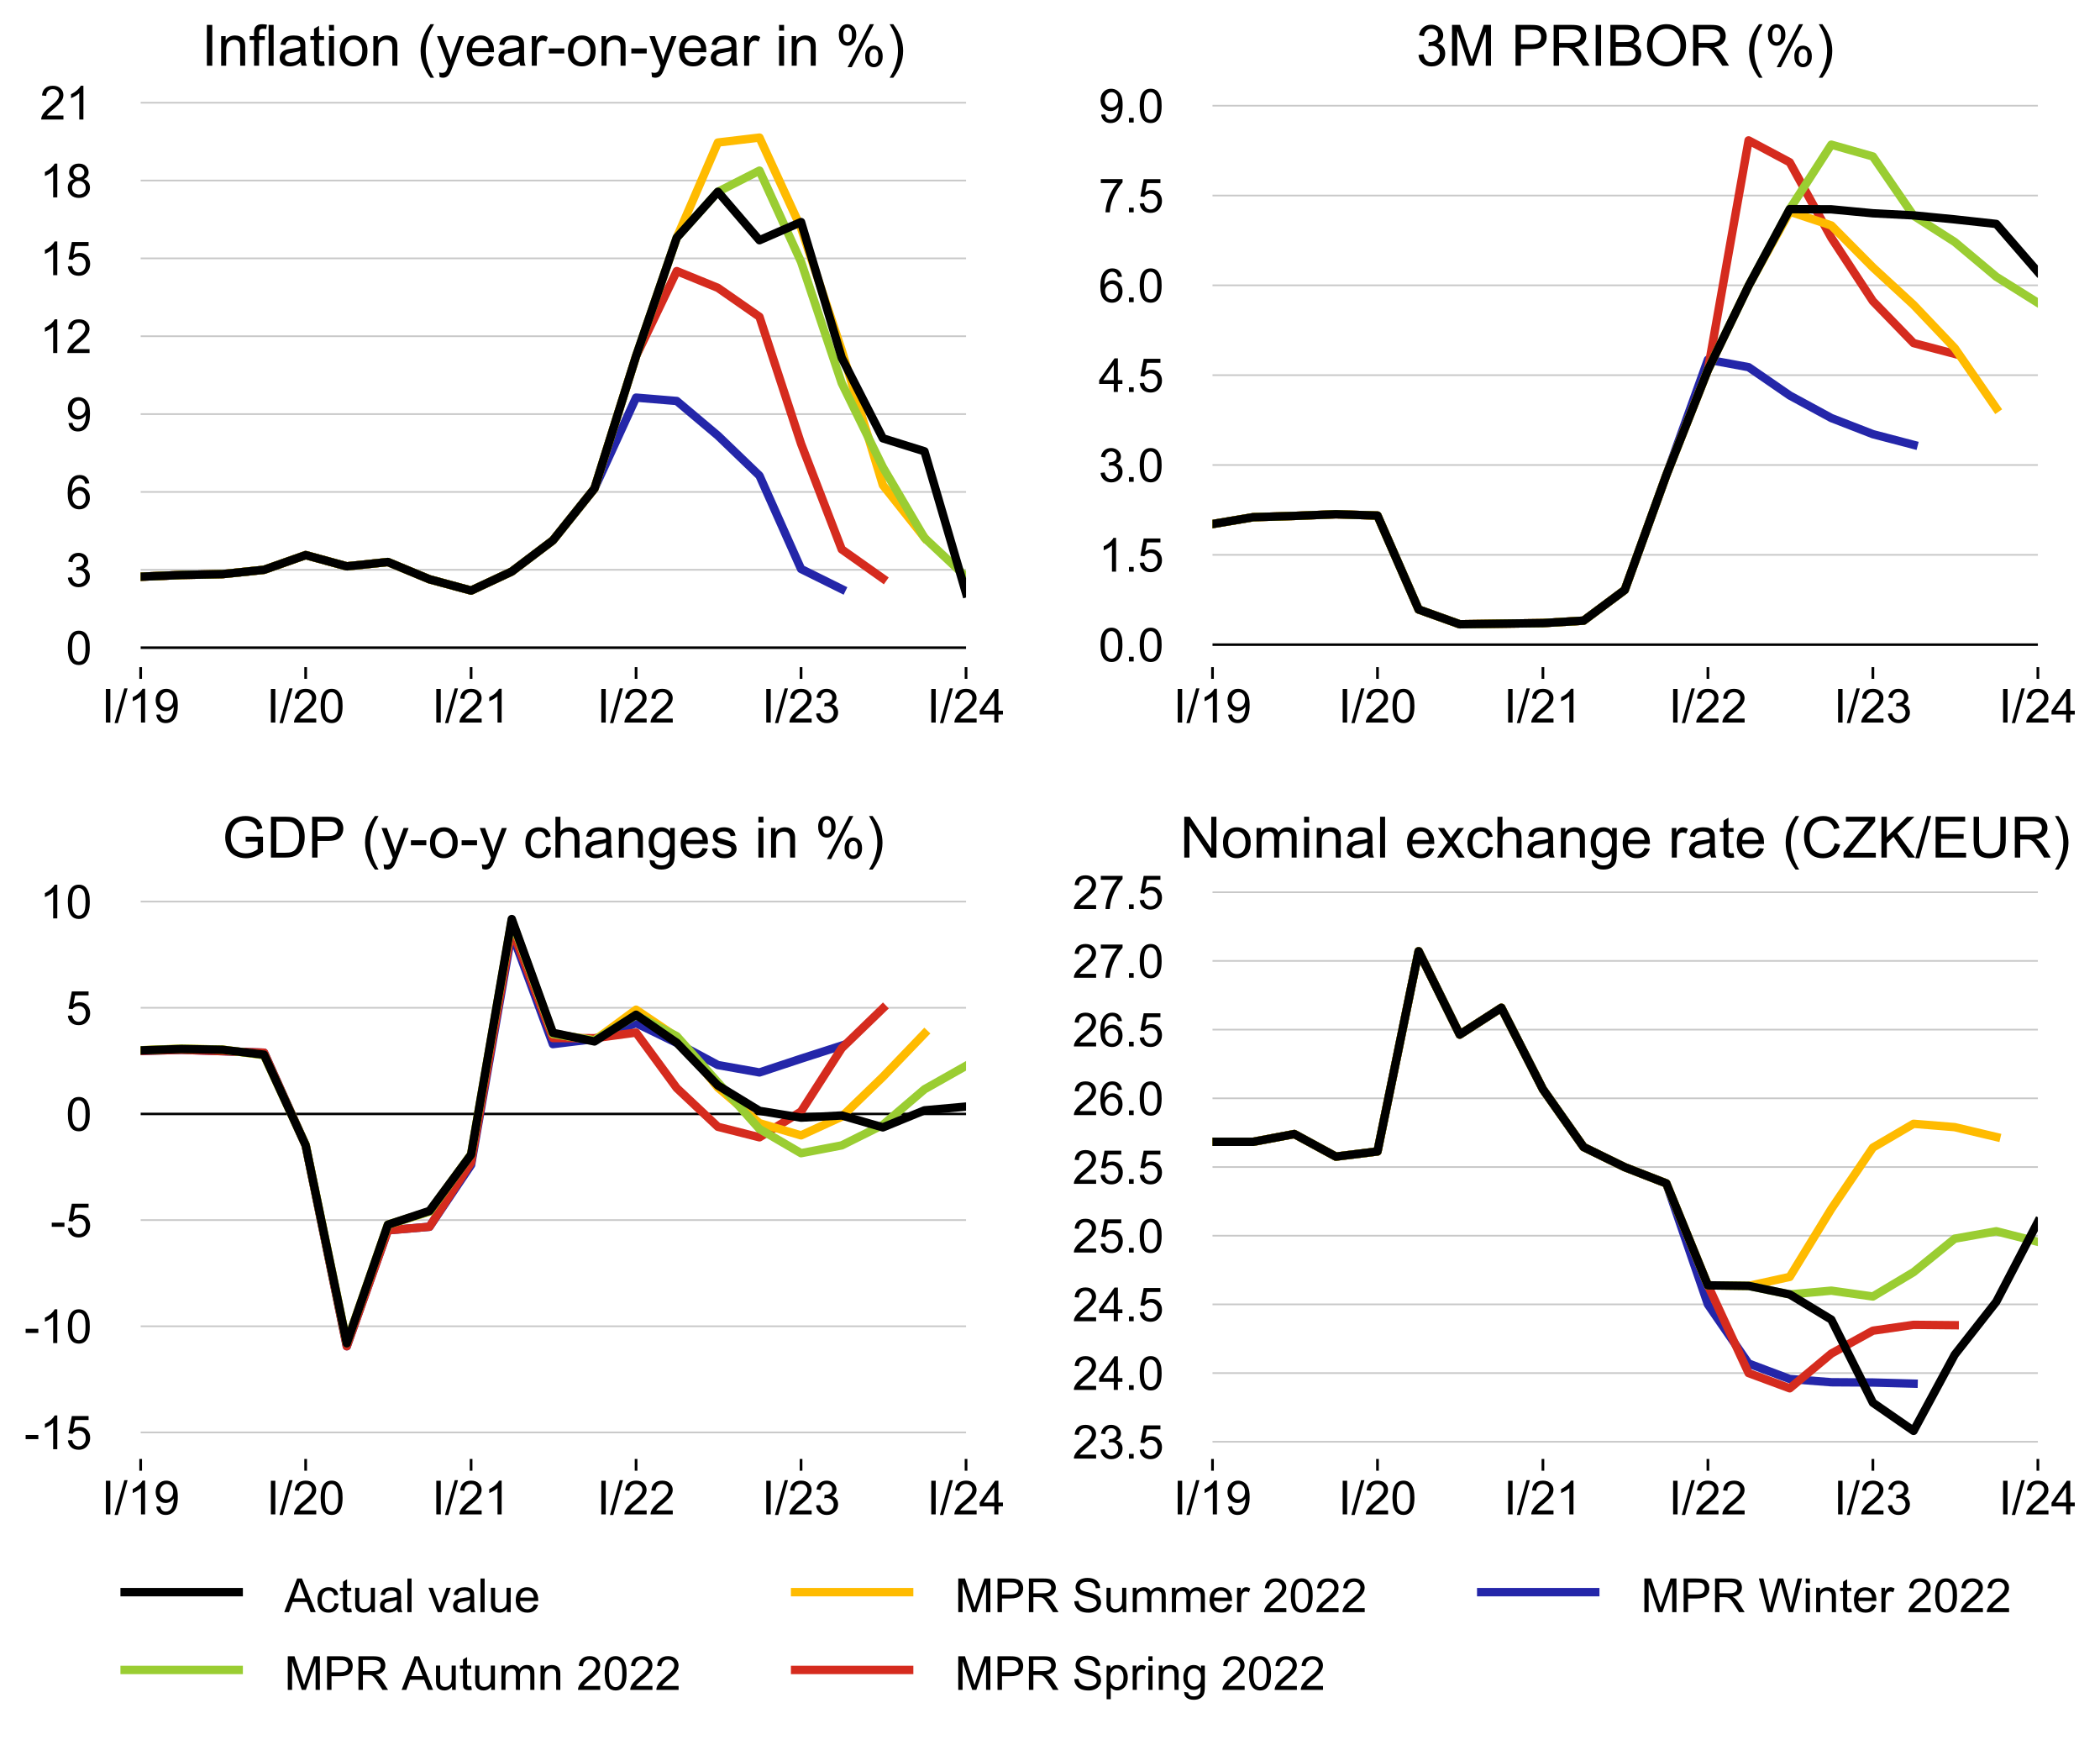 <?xml version="1.0" encoding="utf-8" standalone="no"?>
<!DOCTYPE svg PUBLIC "-//W3C//DTD SVG 1.1//EN"
  "http://www.w3.org/Graphics/SVG/1.1/DTD/svg11.dtd">
<!-- Created with matplotlib (http://matplotlib.org/) -->
<svg height="520pt" version="1.1" viewBox="0 0 626 520" width="626pt" xmlns="http://www.w3.org/2000/svg" xmlns:xlink="http://www.w3.org/1999/xlink">
 <defs>
  <style type="text/css">
*{stroke-linecap:butt;stroke-linejoin:round;}
  </style>
 </defs>
 <g id="figure_1">
  <g id="patch_1">
   <path d="M 0 520.609 
L 626.357 520.609 
L 626.357 0 
L 0 0 
z
" style="fill:none;"/>
  </g>
  <g id="axes_1">
   <g id="patch_2">
    <path d="M 41.932 198.827 
L 287.972 198.827 
L 287.972 24.807 
L 41.932 24.807 
z
" style="fill:none;"/>
   </g>
   <g id="matplotlib.axis_1">
    <g id="xtick_1">
     <g id="line2d_1">
      <defs>
       <path d="M 0 0 
L 0 3.5 
" id="ma100c98a00" style="stroke:#000000;stroke-width:0.8;"/>
      </defs>
      <g>
       <use style="stroke:#000000;stroke-width:0.8;" x="41.932" xlink:href="#ma100c98a00" y="198.827"/>
      </g>
     </g>
     <g id="text_1">
      <!-- I/19 -->
      <defs>
       <path d="M 9.328 0 
L 9.328 71.578 
L 18.797 71.578 
L 18.797 0 
z
" id="ArialMT-49"/>
       <path d="M 0 -1.219 
L 20.75 72.797 
L 27.781 72.797 
L 7.078 -1.219 
z
" id="ArialMT-2f"/>
       <path d="M 37.25 0 
L 28.469 0 
L 28.469 56 
Q 25.297 52.984 20.141 49.953 
Q 14.984 46.922 10.891 45.406 
L 10.891 53.906 
Q 18.266 57.375 23.781 62.297 
Q 29.297 67.234 31.594 71.875 
L 37.25 71.875 
z
" id="ArialMT-31"/>
       <path d="M 5.469 16.547 
L 13.922 17.328 
Q 14.984 11.375 18.016 8.688 
Q 21.047 6 25.781 6 
Q 29.828 6 32.875 7.859 
Q 35.938 9.719 37.891 12.812 
Q 39.844 15.922 41.156 21.188 
Q 42.484 26.469 42.484 31.938 
Q 42.484 32.516 42.438 33.688 
Q 39.797 29.5 35.234 26.875 
Q 30.672 24.266 25.344 24.266 
Q 16.453 24.266 10.297 30.703 
Q 4.156 37.156 4.156 47.703 
Q 4.156 58.594 10.578 65.234 
Q 17 71.875 26.656 71.875 
Q 33.641 71.875 39.422 68.109 
Q 45.219 64.359 48.219 57.391 
Q 51.219 50.438 51.219 37.25 
Q 51.219 23.531 48.234 15.406 
Q 45.266 7.281 39.375 3.031 
Q 33.5 -1.219 25.594 -1.219 
Q 17.188 -1.219 11.859 3.438 
Q 6.547 8.109 5.469 16.547 
M 41.453 48.141 
Q 41.453 55.719 37.422 60.156 
Q 33.406 64.594 27.734 64.594 
Q 21.875 64.594 17.531 59.812 
Q 13.188 55.031 13.188 47.406 
Q 13.188 40.578 17.312 36.297 
Q 21.438 32.031 27.484 32.031 
Q 33.594 32.031 37.516 36.297 
Q 41.453 40.578 41.453 48.141 
" id="ArialMT-39"/>
      </defs>
      <g transform="translate(30.258 215.348)scale(0.14 -0.14)">
       <use xlink:href="#ArialMT-49"/>
       <use x="27.783" xlink:href="#ArialMT-2f"/>
       <use x="55.566" xlink:href="#ArialMT-31"/>
       <use x="111.182" xlink:href="#ArialMT-39"/>
      </g>
     </g>
    </g>
    <g id="xtick_2">
     <g id="line2d_2">
      <g>
       <use style="stroke:#000000;stroke-width:0.8;" x="91.113" xlink:href="#ma100c98a00" y="198.827"/>
      </g>
     </g>
     <g id="text_2">
      <!-- I/20 -->
      <defs>
       <path d="M 50.344 8.453 
L 50.344 0 
L 3.031 0 
Q 2.938 3.172 4.047 6.109 
Q 5.859 10.938 9.828 15.625 
Q 13.812 20.312 21.344 26.469 
Q 33.016 36.031 37.109 41.625 
Q 41.219 47.219 41.219 52.203 
Q 41.219 57.422 37.469 61 
Q 33.734 64.594 27.734 64.594 
Q 21.391 64.594 17.578 60.781 
Q 13.766 56.984 13.719 50.25 
L 4.688 51.172 
Q 5.609 61.281 11.656 66.578 
Q 17.719 71.875 27.938 71.875 
Q 38.234 71.875 44.234 66.156 
Q 50.25 60.453 50.25 52 
Q 50.25 47.703 48.484 43.547 
Q 46.734 39.406 42.656 34.812 
Q 38.578 30.219 29.109 22.219 
Q 21.188 15.578 18.938 13.203 
Q 16.703 10.844 15.234 8.453 
z
" id="ArialMT-32"/>
       <path d="M 4.156 35.297 
Q 4.156 48 6.766 55.734 
Q 9.375 63.484 14.516 67.672 
Q 19.672 71.875 27.484 71.875 
Q 33.25 71.875 37.594 69.547 
Q 41.938 67.234 44.766 62.859 
Q 47.609 58.5 49.219 52.219 
Q 50.828 45.953 50.828 35.297 
Q 50.828 22.703 48.234 14.969 
Q 45.656 7.234 40.5 3 
Q 35.359 -1.219 27.484 -1.219 
Q 17.141 -1.219 11.234 6.203 
Q 4.156 15.141 4.156 35.297 
M 13.188 35.297 
Q 13.188 17.672 17.312 11.828 
Q 21.438 6 27.484 6 
Q 33.547 6 37.672 11.859 
Q 41.797 17.719 41.797 35.297 
Q 41.797 52.984 37.672 58.781 
Q 33.547 64.594 27.391 64.594 
Q 21.344 64.594 17.719 59.469 
Q 13.188 52.938 13.188 35.297 
" id="ArialMT-30"/>
      </defs>
      <g transform="translate(79.439 215.348)scale(0.14 -0.14)">
       <use xlink:href="#ArialMT-49"/>
       <use x="27.783" xlink:href="#ArialMT-2f"/>
       <use x="55.566" xlink:href="#ArialMT-32"/>
       <use x="111.182" xlink:href="#ArialMT-30"/>
      </g>
     </g>
    </g>
    <g id="xtick_3">
     <g id="line2d_3">
      <g>
       <use style="stroke:#000000;stroke-width:0.8;" x="140.429" xlink:href="#ma100c98a00" y="198.827"/>
      </g>
     </g>
     <g id="text_3">
      <!-- I/21 -->
      <g transform="translate(128.754 215.348)scale(0.14 -0.14)">
       <use xlink:href="#ArialMT-49"/>
       <use x="27.783" xlink:href="#ArialMT-2f"/>
       <use x="55.566" xlink:href="#ArialMT-32"/>
       <use x="111.182" xlink:href="#ArialMT-31"/>
      </g>
     </g>
    </g>
    <g id="xtick_4">
     <g id="line2d_4">
      <g>
       <use style="stroke:#000000;stroke-width:0.8;" x="189.61" xlink:href="#ma100c98a00" y="198.827"/>
      </g>
     </g>
     <g id="text_4">
      <!-- I/22 -->
      <g transform="translate(177.935 215.348)scale(0.14 -0.14)">
       <use xlink:href="#ArialMT-49"/>
       <use x="27.783" xlink:href="#ArialMT-2f"/>
       <use x="55.566" xlink:href="#ArialMT-32"/>
       <use x="111.182" xlink:href="#ArialMT-32"/>
      </g>
     </g>
    </g>
    <g id="xtick_5">
     <g id="line2d_5">
      <g>
       <use style="stroke:#000000;stroke-width:0.8;" x="238.791" xlink:href="#ma100c98a00" y="198.827"/>
      </g>
     </g>
     <g id="text_5">
      <!-- I/23 -->
      <defs>
       <path d="M 4.203 18.891 
L 12.984 20.062 
Q 14.5 12.594 18.141 9.297 
Q 21.781 6 27 6 
Q 33.203 6 37.469 10.297 
Q 41.75 14.594 41.75 20.953 
Q 41.75 27 37.797 30.922 
Q 33.844 34.859 27.734 34.859 
Q 25.25 34.859 21.531 33.891 
L 22.516 41.609 
Q 23.391 41.5 23.922 41.5 
Q 29.547 41.5 34.031 44.422 
Q 38.531 47.359 38.531 53.469 
Q 38.531 58.297 35.25 61.469 
Q 31.984 64.656 26.812 64.656 
Q 21.688 64.656 18.266 61.422 
Q 14.844 58.203 13.875 51.766 
L 5.078 53.328 
Q 6.688 62.156 12.391 67.016 
Q 18.109 71.875 26.609 71.875 
Q 32.469 71.875 37.391 69.359 
Q 42.328 66.844 44.938 62.5 
Q 47.562 58.156 47.562 53.266 
Q 47.562 48.641 45.062 44.828 
Q 42.578 41.016 37.703 38.766 
Q 44.047 37.312 47.562 32.688 
Q 51.078 28.078 51.078 21.141 
Q 51.078 11.766 44.234 5.25 
Q 37.406 -1.266 26.953 -1.266 
Q 17.531 -1.266 11.297 4.344 
Q 5.078 9.969 4.203 18.891 
" id="ArialMT-33"/>
      </defs>
      <g transform="translate(227.116 215.348)scale(0.14 -0.14)">
       <use xlink:href="#ArialMT-49"/>
       <use x="27.783" xlink:href="#ArialMT-2f"/>
       <use x="55.566" xlink:href="#ArialMT-32"/>
       <use x="111.182" xlink:href="#ArialMT-33"/>
      </g>
     </g>
    </g>
    <g id="xtick_6">
     <g id="line2d_6">
      <g>
       <use style="stroke:#000000;stroke-width:0.8;" x="287.972" xlink:href="#ma100c98a00" y="198.827"/>
      </g>
     </g>
     <g id="text_6">
      <!-- I/24 -->
      <defs>
       <path d="M 32.328 0 
L 32.328 17.141 
L 1.266 17.141 
L 1.266 25.203 
L 33.938 71.578 
L 41.109 71.578 
L 41.109 25.203 
L 50.781 25.203 
L 50.781 17.141 
L 41.109 17.141 
L 41.109 0 
z
M 32.328 25.203 
L 32.328 57.469 
L 9.906 25.203 
z
" id="ArialMT-34"/>
      </defs>
      <g transform="translate(276.298 215.348)scale(0.14 -0.14)">
       <use xlink:href="#ArialMT-49"/>
       <use x="27.783" xlink:href="#ArialMT-2f"/>
       <use x="55.566" xlink:href="#ArialMT-32"/>
       <use x="111.182" xlink:href="#ArialMT-34"/>
      </g>
     </g>
    </g>
   </g>
   <g id="matplotlib.axis_2">
    <g id="ytick_1">
     <g id="text_7">
      <!-- 0 -->
      <g transform="translate(19.647 198.036)scale(0.14 -0.14)">
       <use xlink:href="#ArialMT-30"/>
      </g>
     </g>
    </g>
    <g id="ytick_2">
     <g id="text_8">
      <!-- 3 -->
      <g transform="translate(19.647 174.834)scale(0.14 -0.14)">
       <use xlink:href="#ArialMT-33"/>
      </g>
     </g>
    </g>
    <g id="ytick_3">
     <g id="text_9">
      <!-- 6 -->
      <defs>
       <path d="M 49.75 54.047 
L 41.016 53.375 
Q 39.844 58.547 37.703 60.891 
Q 34.125 64.656 28.906 64.656 
Q 24.703 64.656 21.531 62.312 
Q 17.391 59.281 14.984 53.469 
Q 12.594 47.656 12.5 36.922 
Q 15.672 41.75 20.266 44.094 
Q 24.859 46.438 29.891 46.438 
Q 38.672 46.438 44.844 39.969 
Q 51.031 33.5 51.031 23.25 
Q 51.031 16.5 48.125 10.719 
Q 45.219 4.938 40.141 1.859 
Q 35.062 -1.219 28.609 -1.219 
Q 17.625 -1.219 10.688 6.859 
Q 3.766 14.938 3.766 33.5 
Q 3.766 54.25 11.422 63.672 
Q 18.109 71.875 29.438 71.875 
Q 37.891 71.875 43.281 67.141 
Q 48.688 62.406 49.75 54.047 
M 13.875 23.188 
Q 13.875 18.656 15.797 14.5 
Q 17.719 10.359 21.188 8.172 
Q 24.656 6 28.469 6 
Q 34.031 6 38.031 10.484 
Q 42.047 14.984 42.047 22.703 
Q 42.047 30.125 38.078 34.391 
Q 34.125 38.672 28.125 38.672 
Q 22.172 38.672 18.016 34.391 
Q 13.875 30.125 13.875 23.188 
" id="ArialMT-36"/>
      </defs>
      <g transform="translate(19.647 151.631)scale(0.14 -0.14)">
       <use xlink:href="#ArialMT-36"/>
      </g>
     </g>
    </g>
    <g id="ytick_4">
     <g id="text_10">
      <!-- 9 -->
      <g transform="translate(19.647 128.428)scale(0.14 -0.14)">
       <use xlink:href="#ArialMT-39"/>
      </g>
     </g>
    </g>
    <g id="ytick_5">
     <g id="text_11">
      <!-- 12 -->
      <g transform="translate(11.862 105.226)scale(0.14 -0.14)">
       <use xlink:href="#ArialMT-31"/>
       <use x="55.615" xlink:href="#ArialMT-32"/>
      </g>
     </g>
    </g>
    <g id="ytick_6">
     <g id="text_12">
      <!-- 15 -->
      <defs>
       <path d="M 4.156 18.75 
L 13.375 19.531 
Q 14.406 12.797 18.141 9.391 
Q 21.875 6 27.156 6 
Q 33.5 6 37.891 10.781 
Q 42.281 15.578 42.281 23.484 
Q 42.281 31 38.062 35.344 
Q 33.844 39.703 27 39.703 
Q 22.75 39.703 19.328 37.766 
Q 15.922 35.844 13.969 32.766 
L 5.719 33.844 
L 12.641 70.609 
L 48.25 70.609 
L 48.25 62.203 
L 19.672 62.203 
L 15.828 42.969 
Q 22.266 47.469 29.344 47.469 
Q 38.719 47.469 45.156 40.969 
Q 51.609 34.469 51.609 24.266 
Q 51.609 14.547 45.953 7.469 
Q 39.062 -1.219 27.156 -1.219 
Q 17.391 -1.219 11.203 4.25 
Q 5.031 9.719 4.156 18.75 
" id="ArialMT-35"/>
      </defs>
      <g transform="translate(11.862 82.023)scale(0.14 -0.14)">
       <use xlink:href="#ArialMT-31"/>
       <use x="55.615" xlink:href="#ArialMT-35"/>
      </g>
     </g>
    </g>
    <g id="ytick_7">
     <g id="text_13">
      <!-- 18 -->
      <defs>
       <path d="M 17.672 38.812 
Q 12.203 40.828 9.562 44.531 
Q 6.938 48.25 6.938 53.422 
Q 6.938 61.234 12.547 66.547 
Q 18.172 71.875 27.484 71.875 
Q 36.859 71.875 42.578 66.422 
Q 48.297 60.984 48.297 53.172 
Q 48.297 48.188 45.672 44.5 
Q 43.062 40.828 37.75 38.812 
Q 44.344 36.672 47.781 31.875 
Q 51.219 27.094 51.219 20.453 
Q 51.219 11.281 44.719 5.031 
Q 38.234 -1.219 27.641 -1.219 
Q 17.047 -1.219 10.547 5.047 
Q 4.047 11.328 4.047 20.703 
Q 4.047 27.688 7.594 32.391 
Q 11.141 37.109 17.672 38.812 
M 15.922 53.719 
Q 15.922 48.641 19.188 45.406 
Q 22.469 42.188 27.688 42.188 
Q 32.766 42.188 36.016 45.375 
Q 39.266 48.578 39.266 53.219 
Q 39.266 58.062 35.906 61.359 
Q 32.562 64.656 27.594 64.656 
Q 22.562 64.656 19.234 61.422 
Q 15.922 58.203 15.922 53.719 
M 13.094 20.656 
Q 13.094 16.891 14.875 13.375 
Q 16.656 9.859 20.172 7.922 
Q 23.688 6 27.734 6 
Q 34.031 6 38.125 10.047 
Q 42.234 14.109 42.234 20.359 
Q 42.234 26.703 38.016 30.859 
Q 33.797 35.016 27.438 35.016 
Q 21.234 35.016 17.156 30.906 
Q 13.094 26.812 13.094 20.656 
" id="ArialMT-38"/>
      </defs>
      <g transform="translate(11.862 58.82)scale(0.14 -0.14)">
       <use xlink:href="#ArialMT-31"/>
       <use x="55.615" xlink:href="#ArialMT-38"/>
      </g>
     </g>
    </g>
    <g id="ytick_8">
     <g id="text_14">
      <!-- 21 -->
      <g transform="translate(11.862 35.618)scale(0.14 -0.14)">
       <use xlink:href="#ArialMT-32"/>
       <use x="55.615" xlink:href="#ArialMT-31"/>
      </g>
     </g>
    </g>
   </g>
   <g id="line2d_7">
    <path clip-path="url(#pb8349c5866)" d="M 41.932 193.026 
L 287.972 193.026 
" style="fill:none;stroke:#000000;stroke-linecap:square;stroke-width:0.75;"/>
   </g>
   <g id="line2d_8">
    <path clip-path="url(#pb8349c5866)" d="M 41.932 169.823 
L 287.972 169.823 
" style="fill:none;stroke:#c8c8c8;stroke-linecap:square;stroke-width:0.5;"/>
   </g>
   <g id="text_15">
    <!-- Inflation (year-on-year in %) -->
    <defs>
     <path d="M 6.594 0 
L 6.594 51.859 
L 14.5 51.859 
L 14.5 44.484 
Q 20.219 53.031 31 53.031 
Q 35.688 53.031 39.625 51.344 
Q 43.562 49.656 45.516 46.922 
Q 47.469 44.188 48.25 40.438 
Q 48.734 37.984 48.734 31.891 
L 48.734 0 
L 39.938 0 
L 39.938 31.547 
Q 39.938 36.922 38.906 39.578 
Q 37.891 42.234 35.281 43.812 
Q 32.672 45.406 29.156 45.406 
Q 23.531 45.406 19.453 41.844 
Q 15.375 38.281 15.375 28.328 
L 15.375 0 
z
" id="ArialMT-6e"/>
     <path d="M 8.688 0 
L 8.688 45.016 
L 0.922 45.016 
L 0.922 51.859 
L 8.688 51.859 
L 8.688 57.375 
Q 8.688 62.594 9.625 65.141 
Q 10.891 68.562 14.078 70.672 
Q 17.281 72.797 23.047 72.797 
Q 26.766 72.797 31.25 71.922 
L 29.938 64.266 
Q 27.203 64.75 24.75 64.75 
Q 20.75 64.75 19.094 63.031 
Q 17.438 61.328 17.438 56.641 
L 17.438 51.859 
L 27.547 51.859 
L 27.547 45.016 
L 17.438 45.016 
L 17.438 0 
z
" id="ArialMT-66"/>
     <path d="M 6.391 0 
L 6.391 71.578 
L 15.188 71.578 
L 15.188 0 
z
" id="ArialMT-6c"/>
     <path d="M 40.438 6.391 
Q 35.547 2.25 31.031 0.531 
Q 26.516 -1.172 21.344 -1.172 
Q 12.797 -1.172 8.203 3 
Q 3.609 7.172 3.609 13.672 
Q 3.609 17.484 5.344 20.625 
Q 7.078 23.781 9.891 25.688 
Q 12.703 27.594 16.219 28.562 
Q 18.797 29.25 24.031 29.891 
Q 34.672 31.156 39.703 32.906 
Q 39.75 34.719 39.75 35.203 
Q 39.75 40.578 37.25 42.781 
Q 33.891 45.75 27.25 45.75 
Q 21.047 45.75 18.094 43.578 
Q 15.141 41.406 13.719 35.891 
L 5.125 37.062 
Q 6.297 42.578 8.984 45.969 
Q 11.672 49.359 16.75 51.188 
Q 21.828 53.031 28.516 53.031 
Q 35.156 53.031 39.297 51.469 
Q 43.453 49.906 45.406 47.531 
Q 47.359 45.172 48.141 41.547 
Q 48.578 39.312 48.578 33.453 
L 48.578 21.734 
Q 48.578 9.469 49.141 6.219 
Q 49.703 2.984 51.375 0 
L 42.188 0 
Q 40.828 2.734 40.438 6.391 
M 39.703 26.031 
Q 34.906 24.078 25.344 22.703 
Q 19.922 21.922 17.672 20.938 
Q 15.438 19.969 14.203 18.094 
Q 12.984 16.219 12.984 13.922 
Q 12.984 10.406 15.641 8.062 
Q 18.312 5.719 23.438 5.719 
Q 28.516 5.719 32.469 7.938 
Q 36.422 10.156 38.281 14.016 
Q 39.703 17 39.703 22.797 
z
" id="ArialMT-61"/>
     <path d="M 25.781 7.859 
L 27.047 0.094 
Q 23.344 -0.688 20.406 -0.688 
Q 15.625 -0.688 12.984 0.828 
Q 10.359 2.344 9.281 4.812 
Q 8.203 7.281 8.203 15.188 
L 8.203 45.016 
L 1.766 45.016 
L 1.766 51.859 
L 8.203 51.859 
L 8.203 64.703 
L 16.938 69.969 
L 16.938 51.859 
L 25.781 51.859 
L 25.781 45.016 
L 16.938 45.016 
L 16.938 14.703 
Q 16.938 10.938 17.406 9.859 
Q 17.875 8.797 18.922 8.156 
Q 19.969 7.516 21.922 7.516 
Q 23.391 7.516 25.781 7.859 
" id="ArialMT-74"/>
     <path d="M 6.641 61.469 
L 6.641 71.578 
L 15.438 71.578 
L 15.438 61.469 
z
M 6.641 0 
L 6.641 51.859 
L 15.438 51.859 
L 15.438 0 
z
" id="ArialMT-69"/>
     <path d="M 3.328 25.922 
Q 3.328 40.328 11.328 47.266 
Q 18.016 53.031 27.641 53.031 
Q 38.328 53.031 45.109 46.016 
Q 51.906 39.016 51.906 26.656 
Q 51.906 16.656 48.906 10.906 
Q 45.906 5.172 40.156 2 
Q 34.422 -1.172 27.641 -1.172 
Q 16.75 -1.172 10.031 5.812 
Q 3.328 12.797 3.328 25.922 
M 12.359 25.922 
Q 12.359 15.969 16.703 11.016 
Q 21.047 6.062 27.641 6.062 
Q 34.188 6.062 38.531 11.031 
Q 42.875 16.016 42.875 26.219 
Q 42.875 35.844 38.5 40.797 
Q 34.125 45.75 27.641 45.75 
Q 21.047 45.75 16.703 40.812 
Q 12.359 35.891 12.359 25.922 
" id="ArialMT-6f"/>
     <path id="ArialMT-20"/>
     <path d="M 23.391 -21.047 
Q 16.109 -11.859 11.078 0.438 
Q 6.062 12.75 6.062 25.922 
Q 6.062 37.547 9.812 48.188 
Q 14.203 60.547 23.391 72.797 
L 29.688 72.797 
Q 23.781 62.641 21.875 58.297 
Q 18.891 51.562 17.188 44.234 
Q 15.094 35.109 15.094 25.875 
Q 15.094 2.391 29.688 -21.047 
z
" id="ArialMT-28"/>
     <path d="M 6.203 -19.969 
L 5.219 -11.719 
Q 8.109 -12.5 10.25 -12.5 
Q 13.188 -12.5 14.938 -11.516 
Q 16.703 -10.547 17.828 -8.797 
Q 18.656 -7.469 20.516 -2.25 
Q 20.75 -1.516 21.297 -0.094 
L 1.609 51.859 
L 11.078 51.859 
L 21.875 21.828 
Q 23.969 16.109 25.641 9.812 
Q 27.156 15.875 29.25 21.625 
L 40.328 51.859 
L 49.125 51.859 
L 29.391 -0.875 
Q 26.219 -9.422 24.469 -12.641 
Q 22.125 -17 19.094 -19.016 
Q 16.062 -21.047 11.859 -21.047 
Q 9.328 -21.047 6.203 -19.969 
" id="ArialMT-79"/>
     <path d="M 42.094 16.703 
L 51.172 15.578 
Q 49.031 7.625 43.219 3.219 
Q 37.406 -1.172 28.375 -1.172 
Q 17 -1.172 10.328 5.828 
Q 3.656 12.844 3.656 25.484 
Q 3.656 38.578 10.391 45.797 
Q 17.141 53.031 27.875 53.031 
Q 38.281 53.031 44.875 45.953 
Q 51.469 38.875 51.469 26.031 
Q 51.469 25.25 51.422 23.688 
L 12.75 23.688 
Q 13.234 15.141 17.578 10.594 
Q 21.922 6.062 28.422 6.062 
Q 33.25 6.062 36.672 8.594 
Q 40.094 11.141 42.094 16.703 
M 13.234 30.906 
L 42.188 30.906 
Q 41.609 37.453 38.875 40.719 
Q 34.672 45.797 27.984 45.797 
Q 21.922 45.797 17.797 41.75 
Q 13.672 37.703 13.234 30.906 
" id="ArialMT-65"/>
     <path d="M 6.5 0 
L 6.5 51.859 
L 14.406 51.859 
L 14.406 44 
Q 17.438 49.516 20 51.266 
Q 22.562 53.031 25.641 53.031 
Q 30.078 53.031 34.672 50.203 
L 31.641 42.047 
Q 28.422 43.953 25.203 43.953 
Q 22.312 43.953 20.016 42.219 
Q 17.719 40.484 16.75 37.406 
Q 15.281 32.719 15.281 27.156 
L 15.281 0 
z
" id="ArialMT-72"/>
     <path d="M 3.172 21.484 
L 3.172 30.328 
L 30.172 30.328 
L 30.172 21.484 
z
" id="ArialMT-2d"/>
     <path d="M 5.812 54.391 
Q 5.812 62.062 9.672 67.422 
Q 13.531 72.797 20.844 72.797 
Q 27.594 72.797 32 67.984 
Q 36.422 63.188 36.422 53.859 
Q 36.422 44.781 31.953 39.875 
Q 27.484 34.969 20.953 34.969 
Q 14.453 34.969 10.125 39.797 
Q 5.812 44.625 5.812 54.391 
M 21.094 66.75 
Q 17.828 66.75 15.656 63.906 
Q 13.484 61.078 13.484 53.516 
Q 13.484 46.625 15.672 43.812 
Q 17.875 41.016 21.094 41.016 
Q 24.422 41.016 26.594 43.844 
Q 28.766 46.688 28.766 54.203 
Q 28.766 61.141 26.562 63.938 
Q 24.359 66.75 21.094 66.75 
M 21.141 -2.641 
L 60.297 72.797 
L 67.438 72.797 
L 28.422 -2.641 
z
M 52.094 16.797 
Q 52.094 24.516 55.953 29.859 
Q 59.812 35.203 67.188 35.203 
Q 73.922 35.203 78.344 30.391 
Q 82.766 25.594 82.766 16.266 
Q 82.766 7.172 78.297 2.266 
Q 73.828 -2.641 67.234 -2.641 
Q 60.75 -2.641 56.422 2.219 
Q 52.094 7.078 52.094 16.797 
M 67.438 29.156 
Q 64.109 29.156 61.938 26.312 
Q 59.766 23.484 59.766 15.922 
Q 59.766 9.078 61.953 6.25 
Q 64.156 3.422 67.391 3.422 
Q 70.75 3.422 72.922 6.25 
Q 75.094 9.078 75.094 16.609 
Q 75.094 23.531 72.891 26.344 
Q 70.703 29.156 67.438 29.156 
" id="ArialMT-25"/>
     <path d="M 12.359 -21.047 
L 6.062 -21.047 
Q 20.656 2.391 20.656 25.875 
Q 20.656 35.062 18.562 44.094 
Q 16.891 51.422 13.922 58.156 
Q 12.016 62.547 6.062 72.797 
L 12.359 72.797 
Q 21.531 60.547 25.922 48.188 
Q 29.688 37.547 29.688 25.922 
Q 29.688 12.75 24.625 0.438 
Q 19.578 -11.859 12.359 -21.047 
" id="ArialMT-29"/>
    </defs>
    <g transform="translate(60.083 19.586)scale(0.17 -0.17)">
     <use xlink:href="#ArialMT-49"/>
     <use x="27.783" xlink:href="#ArialMT-6e"/>
     <use x="83.398" xlink:href="#ArialMT-66"/>
     <use x="111.182" xlink:href="#ArialMT-6c"/>
     <use x="133.398" xlink:href="#ArialMT-61"/>
     <use x="189.014" xlink:href="#ArialMT-74"/>
     <use x="216.797" xlink:href="#ArialMT-69"/>
     <use x="239.014" xlink:href="#ArialMT-6f"/>
     <use x="294.629" xlink:href="#ArialMT-6e"/>
     <use x="350.244" xlink:href="#ArialMT-20"/>
     <use x="378.027" xlink:href="#ArialMT-28"/>
     <use x="411.328" xlink:href="#ArialMT-79"/>
     <use x="461.328" xlink:href="#ArialMT-65"/>
     <use x="516.943" xlink:href="#ArialMT-61"/>
     <use x="572.559" xlink:href="#ArialMT-72"/>
     <use x="605.859" xlink:href="#ArialMT-2d"/>
     <use x="639.16" xlink:href="#ArialMT-6f"/>
     <use x="694.775" xlink:href="#ArialMT-6e"/>
     <use x="750.391" xlink:href="#ArialMT-2d"/>
     <use x="783.691" xlink:href="#ArialMT-79"/>
     <use x="833.691" xlink:href="#ArialMT-65"/>
     <use x="889.307" xlink:href="#ArialMT-61"/>
     <use x="944.922" xlink:href="#ArialMT-72"/>
     <use x="978.223" xlink:href="#ArialMT-20"/>
     <use x="1006.006" xlink:href="#ArialMT-69"/>
     <use x="1028.223" xlink:href="#ArialMT-6e"/>
     <use x="1083.838" xlink:href="#ArialMT-20"/>
     <use x="1111.621" xlink:href="#ArialMT-25"/>
     <use x="1200.537" xlink:href="#ArialMT-29"/>
    </g>
   </g>
   <g id="line2d_9">
    <path clip-path="url(#pb8349c5866)" d="M 41.932 146.621 
L 287.972 146.621 
" style="fill:none;stroke:#c8c8c8;stroke-linecap:square;stroke-width:0.5;"/>
   </g>
   <g id="line2d_10">
    <path clip-path="url(#pb8349c5866)" d="M 41.932 123.418 
L 287.972 123.418 
" style="fill:none;stroke:#c8c8c8;stroke-linecap:square;stroke-width:0.5;"/>
   </g>
   <g id="line2d_11">
    <path clip-path="url(#pb8349c5866)" d="M 41.932 100.215 
L 287.972 100.215 
" style="fill:none;stroke:#c8c8c8;stroke-linecap:square;stroke-width:0.5;"/>
   </g>
   <g id="line2d_12">
    <path clip-path="url(#pb8349c5866)" d="M 41.932 77.013 
L 287.972 77.013 
" style="fill:none;stroke:#c8c8c8;stroke-linecap:square;stroke-width:0.5;"/>
   </g>
   <g id="line2d_13">
    <path clip-path="url(#pb8349c5866)" d="M 41.932 53.81 
L 287.972 53.81 
" style="fill:none;stroke:#c8c8c8;stroke-linecap:square;stroke-width:0.5;"/>
   </g>
   <g id="line2d_14">
    <path clip-path="url(#pb8349c5866)" d="M 41.932 30.607 
L 287.972 30.607 
" style="fill:none;stroke:#c8c8c8;stroke-linecap:square;stroke-width:0.5;"/>
   </g>
   <g id="line2d_15">
    <path clip-path="url(#pb8349c5866)" d="M 41.932 171.886 
L 54.059 171.37 
L 66.321 171.112 
L 78.717 169.823 
L 91.113 165.441 
L 103.375 168.792 
L 115.636 167.503 
L 128.033 172.659 
L 140.429 176.011 
L 152.556 170.339 
L 164.817 161.058 
L 177.214 145.589 
L 189.61 118.506 
L 201.737 119.511 
L 213.998 129.834 
L 226.395 141.768 
L 238.791 169.57 
L 250.918 175.575 
" style="fill:none;stroke:#2426a9;stroke-linecap:square;stroke-width:2.5;"/>
   </g>
   <g id="line2d_16">
    <path clip-path="url(#pb8349c5866)" d="M 41.932 171.886 
L 54.059 171.37 
L 66.321 171.112 
L 78.717 169.823 
L 91.113 165.441 
L 103.375 168.792 
L 115.636 167.503 
L 128.033 172.659 
L 140.429 176.011 
L 152.556 170.339 
L 164.817 161.058 
L 177.214 145.589 
L 189.61 106.145 
L 201.737 80.794 
L 213.998 85.793 
L 226.395 94.418 
L 238.791 132.256 
L 250.918 163.739 
L 263.18 172.411 
" style="fill:none;stroke:#d52b1e;stroke-linecap:square;stroke-width:2.5;"/>
   </g>
   <g id="line2d_17">
    <path clip-path="url(#pb8349c5866)" d="M 41.932 171.886 
L 54.059 171.37 
L 66.321 171.112 
L 78.717 169.823 
L 91.113 165.441 
L 103.375 168.792 
L 115.636 167.503 
L 128.033 172.659 
L 140.429 176.011 
L 152.556 170.339 
L 164.817 161.058 
L 177.214 145.589 
L 189.61 106.145 
L 201.737 70.825 
L 213.998 42.479 
L 226.395 41.004 
L 238.791 67.977 
L 250.918 104.396 
L 263.18 144.593 
L 275.576 160.205 
" style="fill:none;stroke:#ffbb00;stroke-linecap:square;stroke-width:2.5;"/>
   </g>
   <g id="line2d_18">
    <path clip-path="url(#pb8349c5866)" d="M 41.932 171.886 
L 54.059 171.37 
L 66.321 171.112 
L 78.717 169.823 
L 91.113 165.441 
L 103.375 168.792 
L 115.636 167.503 
L 128.033 172.659 
L 140.429 176.011 
L 152.556 170.339 
L 164.817 161.058 
L 177.214 145.589 
L 189.61 106.145 
L 201.737 70.825 
L 213.998 57.162 
L 226.395 50.852 
L 238.791 78.045 
L 250.918 114.198 
L 263.18 139.25 
L 275.576 160.298 
L 287.972 171.916 
" style="fill:none;stroke:#9acd32;stroke-linecap:square;stroke-width:2.5;"/>
   </g>
   <g id="line2d_19">
    <path clip-path="url(#pb8349c5866)" d="M 41.932 171.886 
L 54.059 171.37 
L 66.321 171.112 
L 78.717 169.823 
L 91.113 165.441 
L 103.375 168.792 
L 115.636 167.503 
L 128.033 172.659 
L 140.429 176.011 
L 152.556 170.339 
L 164.817 161.058 
L 177.214 145.589 
L 189.61 106.145 
L 201.737 70.825 
L 213.998 57.162 
L 226.395 71.599 
L 238.791 66.185 
L 250.918 106.661 
L 263.18 130.637 
L 275.576 134.504 
L 287.972 176.784 
" style="fill:none;stroke:#000000;stroke-linecap:square;stroke-width:2.5;"/>
   </g>
  </g>
  <g id="axes_2">
   <g id="patch_3">
    <path d="M 361.442 198.827 
L 607.482 198.827 
L 607.482 24.807 
L 361.442 24.807 
z
" style="fill:none;"/>
   </g>
   <g id="matplotlib.axis_3">
    <g id="xtick_7">
     <g id="line2d_20">
      <g>
       <use style="stroke:#000000;stroke-width:0.8;" x="361.442" xlink:href="#ma100c98a00" y="198.827"/>
      </g>
     </g>
     <g id="text_16">
      <!-- I/19 -->
      <g transform="translate(349.767 215.348)scale(0.14 -0.14)">
       <use xlink:href="#ArialMT-49"/>
       <use x="27.783" xlink:href="#ArialMT-2f"/>
       <use x="55.566" xlink:href="#ArialMT-31"/>
       <use x="111.182" xlink:href="#ArialMT-39"/>
      </g>
     </g>
    </g>
    <g id="xtick_8">
     <g id="line2d_21">
      <g>
       <use style="stroke:#000000;stroke-width:0.8;" x="410.623" xlink:href="#ma100c98a00" y="198.827"/>
      </g>
     </g>
     <g id="text_17">
      <!-- I/20 -->
      <g transform="translate(398.949 215.348)scale(0.14 -0.14)">
       <use xlink:href="#ArialMT-49"/>
       <use x="27.783" xlink:href="#ArialMT-2f"/>
       <use x="55.566" xlink:href="#ArialMT-32"/>
       <use x="111.182" xlink:href="#ArialMT-30"/>
      </g>
     </g>
    </g>
    <g id="xtick_9">
     <g id="line2d_22">
      <g>
       <use style="stroke:#000000;stroke-width:0.8;" x="459.939" xlink:href="#ma100c98a00" y="198.827"/>
      </g>
     </g>
     <g id="text_18">
      <!-- I/21 -->
      <g transform="translate(448.264 215.348)scale(0.14 -0.14)">
       <use xlink:href="#ArialMT-49"/>
       <use x="27.783" xlink:href="#ArialMT-2f"/>
       <use x="55.566" xlink:href="#ArialMT-32"/>
       <use x="111.182" xlink:href="#ArialMT-31"/>
      </g>
     </g>
    </g>
    <g id="xtick_10">
     <g id="line2d_23">
      <g>
       <use style="stroke:#000000;stroke-width:0.8;" x="509.12" xlink:href="#ma100c98a00" y="198.827"/>
      </g>
     </g>
     <g id="text_19">
      <!-- I/22 -->
      <g transform="translate(497.445 215.348)scale(0.14 -0.14)">
       <use xlink:href="#ArialMT-49"/>
       <use x="27.783" xlink:href="#ArialMT-2f"/>
       <use x="55.566" xlink:href="#ArialMT-32"/>
       <use x="111.182" xlink:href="#ArialMT-32"/>
      </g>
     </g>
    </g>
    <g id="xtick_11">
     <g id="line2d_24">
      <g>
       <use style="stroke:#000000;stroke-width:0.8;" x="558.301" xlink:href="#ma100c98a00" y="198.827"/>
      </g>
     </g>
     <g id="text_20">
      <!-- I/23 -->
      <g transform="translate(546.626 215.348)scale(0.14 -0.14)">
       <use xlink:href="#ArialMT-49"/>
       <use x="27.783" xlink:href="#ArialMT-2f"/>
       <use x="55.566" xlink:href="#ArialMT-32"/>
       <use x="111.182" xlink:href="#ArialMT-33"/>
      </g>
     </g>
    </g>
    <g id="xtick_12">
     <g id="line2d_25">
      <g>
       <use style="stroke:#000000;stroke-width:0.8;" x="607.482" xlink:href="#ma100c98a00" y="198.827"/>
      </g>
     </g>
     <g id="text_21">
      <!-- I/24 -->
      <g transform="translate(595.808 215.348)scale(0.14 -0.14)">
       <use xlink:href="#ArialMT-49"/>
       <use x="27.783" xlink:href="#ArialMT-2f"/>
       <use x="55.566" xlink:href="#ArialMT-32"/>
       <use x="111.182" xlink:href="#ArialMT-34"/>
      </g>
     </g>
    </g>
   </g>
   <g id="matplotlib.axis_4">
    <g id="ytick_9">
     <g id="text_22">
      <!-- 0.0 -->
      <defs>
       <path d="M 9.078 0 
L 9.078 10.016 
L 19.094 10.016 
L 19.094 0 
z
" id="ArialMT-2e"/>
      </defs>
      <g transform="translate(327.482 197.144)scale(0.14 -0.14)">
       <use xlink:href="#ArialMT-30"/>
       <use x="55.615" xlink:href="#ArialMT-2e"/>
       <use x="83.398" xlink:href="#ArialMT-30"/>
      </g>
     </g>
    </g>
    <g id="ytick_10">
     <g id="text_23">
      <!-- 1.5 -->
      <g transform="translate(327.482 170.372)scale(0.14 -0.14)">
       <use xlink:href="#ArialMT-31"/>
       <use x="55.615" xlink:href="#ArialMT-2e"/>
       <use x="83.398" xlink:href="#ArialMT-35"/>
      </g>
     </g>
    </g>
    <g id="ytick_11">
     <g id="text_24">
      <!-- 3.0 -->
      <g transform="translate(327.482 143.599)scale(0.14 -0.14)">
       <use xlink:href="#ArialMT-33"/>
       <use x="55.615" xlink:href="#ArialMT-2e"/>
       <use x="83.398" xlink:href="#ArialMT-30"/>
      </g>
     </g>
    </g>
    <g id="ytick_12">
     <g id="text_25">
      <!-- 4.5 -->
      <g transform="translate(327.482 116.827)scale(0.14 -0.14)">
       <use xlink:href="#ArialMT-34"/>
       <use x="55.615" xlink:href="#ArialMT-2e"/>
       <use x="83.398" xlink:href="#ArialMT-35"/>
      </g>
     </g>
    </g>
    <g id="ytick_13">
     <g id="text_26">
      <!-- 6.0 -->
      <g transform="translate(327.482 90.055)scale(0.14 -0.14)">
       <use xlink:href="#ArialMT-36"/>
       <use x="55.615" xlink:href="#ArialMT-2e"/>
       <use x="83.398" xlink:href="#ArialMT-30"/>
      </g>
     </g>
    </g>
    <g id="ytick_14">
     <g id="text_27">
      <!-- 7.5 -->
      <defs>
       <path d="M 4.734 62.203 
L 4.734 70.656 
L 51.078 70.656 
L 51.078 63.812 
Q 44.234 56.547 37.516 44.484 
Q 30.812 32.422 27.156 19.672 
Q 24.516 10.688 23.781 0 
L 14.75 0 
Q 14.891 8.453 18.062 20.406 
Q 21.234 32.375 27.172 43.484 
Q 33.109 54.594 39.797 62.203 
z
" id="ArialMT-37"/>
      </defs>
      <g transform="translate(327.482 63.283)scale(0.14 -0.14)">
       <use xlink:href="#ArialMT-37"/>
       <use x="55.615" xlink:href="#ArialMT-2e"/>
       <use x="83.398" xlink:href="#ArialMT-35"/>
      </g>
     </g>
    </g>
    <g id="ytick_15">
     <g id="text_28">
      <!-- 9.0 -->
      <g transform="translate(327.482 36.51)scale(0.14 -0.14)">
       <use xlink:href="#ArialMT-39"/>
       <use x="55.615" xlink:href="#ArialMT-2e"/>
       <use x="83.398" xlink:href="#ArialMT-30"/>
      </g>
     </g>
    </g>
   </g>
   <g id="line2d_26">
    <path clip-path="url(#pccb128eef5)" d="M 361.442 192.134 
L 607.482 192.134 
" style="fill:none;stroke:#000000;stroke-linecap:square;stroke-width:0.75;"/>
   </g>
   <g id="line2d_27">
    <path clip-path="url(#pccb128eef5)" d="M 361.442 165.361 
L 607.482 165.361 
" style="fill:none;stroke:#c8c8c8;stroke-linecap:square;stroke-width:0.5;"/>
   </g>
   <g id="text_29">
    <!-- 3M PRIBOR (%) -->
    <defs>
     <path d="M 7.422 0 
L 7.422 71.578 
L 21.688 71.578 
L 38.625 20.906 
Q 40.969 13.812 42.047 10.297 
Q 43.266 14.203 45.844 21.781 
L 62.984 71.578 
L 75.734 71.578 
L 75.734 0 
L 66.609 0 
L 66.609 59.906 
L 45.797 0 
L 37.25 0 
L 16.547 60.938 
L 16.547 0 
z
" id="ArialMT-4d"/>
     <path d="M 7.719 0 
L 7.719 71.578 
L 34.719 71.578 
Q 41.844 71.578 45.609 70.906 
Q 50.875 70.016 54.438 67.547 
Q 58.016 65.094 60.188 60.641 
Q 62.359 56.203 62.359 50.875 
Q 62.359 41.75 56.547 35.422 
Q 50.734 29.109 35.547 29.109 
L 17.188 29.109 
L 17.188 0 
z
M 17.188 37.547 
L 35.688 37.547 
Q 44.875 37.547 48.734 40.969 
Q 52.594 44.391 52.594 50.594 
Q 52.594 55.078 50.312 58.266 
Q 48.047 61.469 44.344 62.5 
Q 41.938 63.141 35.5 63.141 
L 17.188 63.141 
z
" id="ArialMT-50"/>
     <path d="M 7.859 0 
L 7.859 71.578 
L 39.594 71.578 
Q 49.172 71.578 54.141 69.641 
Q 59.125 67.719 62.109 62.828 
Q 65.094 57.953 65.094 52.047 
Q 65.094 44.438 60.156 39.203 
Q 55.219 33.984 44.922 32.562 
Q 48.688 30.766 50.641 29 
Q 54.781 25.203 58.5 19.484 
L 70.953 0 
L 59.031 0 
L 49.562 14.891 
Q 45.406 21.344 42.719 24.75 
Q 40.047 28.172 37.922 29.531 
Q 35.797 30.906 33.594 31.453 
Q 31.984 31.781 28.328 31.781 
L 17.328 31.781 
L 17.328 0 
z
M 17.328 39.984 
L 37.703 39.984 
Q 44.188 39.984 47.844 41.328 
Q 51.516 42.672 53.422 45.625 
Q 55.328 48.578 55.328 52.047 
Q 55.328 57.125 51.641 60.391 
Q 47.953 63.672 39.984 63.672 
L 17.328 63.672 
z
" id="ArialMT-52"/>
     <path d="M 7.328 0 
L 7.328 71.578 
L 34.188 71.578 
Q 42.391 71.578 47.344 69.406 
Q 52.297 67.234 55.094 62.719 
Q 57.906 58.203 57.906 53.266 
Q 57.906 48.688 55.422 44.625 
Q 52.938 40.578 47.906 38.094 
Q 54.391 36.188 57.875 31.594 
Q 61.375 27 61.375 20.75 
Q 61.375 15.719 59.25 11.391 
Q 57.125 7.078 54 4.734 
Q 50.875 2.391 46.156 1.188 
Q 41.453 0 34.625 0 
z
M 16.797 41.5 
L 32.281 41.5 
Q 38.578 41.5 41.312 42.328 
Q 44.922 43.406 46.75 45.891 
Q 48.578 48.391 48.578 52.156 
Q 48.578 55.719 46.875 58.422 
Q 45.172 61.141 41.984 62.141 
Q 38.812 63.141 31.109 63.141 
L 16.797 63.141 
z
M 16.797 8.453 
L 34.625 8.453 
Q 39.203 8.453 41.062 8.797 
Q 44.344 9.375 46.531 10.734 
Q 48.734 12.109 50.141 14.719 
Q 51.562 17.328 51.562 20.75 
Q 51.562 24.75 49.516 27.703 
Q 47.469 30.672 43.828 31.859 
Q 40.188 33.062 33.344 33.062 
L 16.797 33.062 
z
" id="ArialMT-42"/>
     <path d="M 4.828 34.859 
Q 4.828 52.688 14.391 62.766 
Q 23.969 72.859 39.109 72.859 
Q 49.031 72.859 56.984 68.109 
Q 64.938 63.375 69.109 54.906 
Q 73.297 46.438 73.297 35.688 
Q 73.297 24.812 68.891 16.219 
Q 64.5 7.625 56.438 3.203 
Q 48.391 -1.219 39.062 -1.219 
Q 28.953 -1.219 20.984 3.656 
Q 13.031 8.547 8.922 16.984 
Q 4.828 25.438 4.828 34.859 
M 14.594 34.719 
Q 14.594 21.781 21.547 14.328 
Q 28.516 6.891 39.016 6.891 
Q 49.703 6.891 56.609 14.406 
Q 63.531 21.922 63.531 35.75 
Q 63.531 44.484 60.578 51 
Q 57.625 57.516 51.922 61.109 
Q 46.234 64.703 39.156 64.703 
Q 29.109 64.703 21.844 57.781 
Q 14.594 50.875 14.594 34.719 
" id="ArialMT-4f"/>
    </defs>
    <g transform="translate(422.124 19.586)scale(0.17 -0.17)">
     <use xlink:href="#ArialMT-33"/>
     <use x="55.615" xlink:href="#ArialMT-4d"/>
     <use x="138.916" xlink:href="#ArialMT-20"/>
     <use x="166.699" xlink:href="#ArialMT-50"/>
     <use x="233.398" xlink:href="#ArialMT-52"/>
     <use x="305.615" xlink:href="#ArialMT-49"/>
     <use x="333.398" xlink:href="#ArialMT-42"/>
     <use x="400.098" xlink:href="#ArialMT-4f"/>
     <use x="477.881" xlink:href="#ArialMT-52"/>
     <use x="550.098" xlink:href="#ArialMT-20"/>
     <use x="577.881" xlink:href="#ArialMT-28"/>
     <use x="611.182" xlink:href="#ArialMT-25"/>
     <use x="700.098" xlink:href="#ArialMT-29"/>
    </g>
   </g>
   <g id="line2d_28">
    <path clip-path="url(#pccb128eef5)" d="M 361.442 138.589 
L 607.482 138.589 
" style="fill:none;stroke:#c8c8c8;stroke-linecap:square;stroke-width:0.5;"/>
   </g>
   <g id="line2d_29">
    <path clip-path="url(#pccb128eef5)" d="M 361.442 111.817 
L 607.482 111.817 
" style="fill:none;stroke:#c8c8c8;stroke-linecap:square;stroke-width:0.5;"/>
   </g>
   <g id="line2d_30">
    <path clip-path="url(#pccb128eef5)" d="M 361.442 85.044 
L 607.482 85.044 
" style="fill:none;stroke:#c8c8c8;stroke-linecap:square;stroke-width:0.5;"/>
   </g>
   <g id="line2d_31">
    <path clip-path="url(#pccb128eef5)" d="M 361.442 58.272 
L 607.482 58.272 
" style="fill:none;stroke:#c8c8c8;stroke-linecap:square;stroke-width:0.5;"/>
   </g>
   <g id="line2d_32">
    <path clip-path="url(#pccb128eef5)" d="M 361.442 31.5 
L 607.482 31.5 
" style="fill:none;stroke:#c8c8c8;stroke-linecap:square;stroke-width:0.5;"/>
   </g>
   <g id="line2d_33">
    <path clip-path="url(#pccb128eef5)" d="M 361.442 156.189 
L 373.569 154.145 
L 385.831 153.765 
L 398.227 153.267 
L 410.623 153.663 
L 422.885 181.652 
L 435.146 186.06 
L 447.543 185.881 
L 459.939 185.708 
L 472.066 184.976 
L 484.327 175.839 
L 496.724 141.608 
L 509.12 107.198 
L 521.247 109.431 
L 533.508 117.865 
L 545.905 124.589 
L 558.301 129.4 
L 570.428 132.582 
" style="fill:none;stroke:#2426a9;stroke-linecap:square;stroke-width:2.5;"/>
   </g>
   <g id="line2d_34">
    <path clip-path="url(#pccb128eef5)" d="M 361.442 156.189 
L 373.569 154.145 
L 385.831 153.765 
L 398.227 153.267 
L 410.623 153.663 
L 422.885 181.652 
L 435.146 186.06 
L 447.543 185.881 
L 459.939 185.708 
L 472.066 184.976 
L 484.327 175.839 
L 496.724 141.608 
L 509.12 110.247 
L 521.247 41.84 
L 533.508 48.369 
L 545.905 70.859 
L 558.301 89.755 
L 570.428 102.254 
L 582.69 105.476 
" style="fill:none;stroke:#d52b1e;stroke-linecap:square;stroke-width:2.5;"/>
   </g>
   <g id="line2d_35">
    <path clip-path="url(#pccb128eef5)" d="M 361.442 156.189 
L 373.569 154.145 
L 385.831 153.765 
L 398.227 153.267 
L 410.623 153.663 
L 422.885 181.652 
L 435.146 186.06 
L 447.543 185.881 
L 459.939 185.708 
L 472.066 184.976 
L 484.327 175.839 
L 496.724 141.608 
L 509.12 110.247 
L 521.247 85.182 
L 533.508 63.091 
L 545.905 67.196 
L 558.301 79.697 
L 570.428 90.864 
L 582.69 103.755 
L 595.086 121.68 
" style="fill:none;stroke:#ffbb00;stroke-linecap:square;stroke-width:2.5;"/>
   </g>
   <g id="line2d_36">
    <path clip-path="url(#pccb128eef5)" d="M 361.442 156.189 
L 373.569 154.145 
L 385.831 153.765 
L 398.227 153.267 
L 410.623 153.663 
L 422.885 181.652 
L 435.146 186.06 
L 447.543 185.881 
L 459.939 185.708 
L 472.066 184.976 
L 484.327 175.839 
L 496.724 141.608 
L 509.12 110.247 
L 521.247 85.182 
L 533.508 62.329 
L 545.905 43.117 
L 558.301 46.635 
L 570.428 64.283 
L 582.69 72.112 
L 595.086 82.493 
L 607.482 90.261 
" style="fill:none;stroke:#9acd32;stroke-linecap:square;stroke-width:2.5;"/>
   </g>
   <g id="line2d_37">
    <path clip-path="url(#pccb128eef5)" d="M 361.442 156.189 
L 373.569 154.145 
L 385.831 153.765 
L 398.227 153.267 
L 410.623 153.663 
L 422.885 181.652 
L 435.146 186.06 
L 447.543 185.881 
L 459.939 185.708 
L 472.066 184.976 
L 484.327 175.839 
L 496.724 141.608 
L 509.12 110.247 
L 521.247 85.182 
L 533.508 62.329 
L 545.905 62.389 
L 558.301 63.566 
L 570.428 64.19 
L 582.69 65.384 
L 595.086 66.744 
L 607.482 81.045 
" style="fill:none;stroke:#000000;stroke-linecap:square;stroke-width:2.5;"/>
   </g>
  </g>
  <g id="axes_3">
   <g id="patch_4">
    <path d="M 41.932 434.827 
L 287.972 434.827 
L 287.972 260.807 
L 41.932 260.807 
z
" style="fill:none;"/>
   </g>
   <g id="matplotlib.axis_5">
    <g id="xtick_13">
     <g id="line2d_38">
      <g>
       <use style="stroke:#000000;stroke-width:0.8;" x="41.932" xlink:href="#ma100c98a00" y="434.827"/>
      </g>
     </g>
     <g id="text_30">
      <!-- I/19 -->
      <g transform="translate(30.258 451.348)scale(0.14 -0.14)">
       <use xlink:href="#ArialMT-49"/>
       <use x="27.783" xlink:href="#ArialMT-2f"/>
       <use x="55.566" xlink:href="#ArialMT-31"/>
       <use x="111.182" xlink:href="#ArialMT-39"/>
      </g>
     </g>
    </g>
    <g id="xtick_14">
     <g id="line2d_39">
      <g>
       <use style="stroke:#000000;stroke-width:0.8;" x="91.113" xlink:href="#ma100c98a00" y="434.827"/>
      </g>
     </g>
     <g id="text_31">
      <!-- I/20 -->
      <g transform="translate(79.439 451.348)scale(0.14 -0.14)">
       <use xlink:href="#ArialMT-49"/>
       <use x="27.783" xlink:href="#ArialMT-2f"/>
       <use x="55.566" xlink:href="#ArialMT-32"/>
       <use x="111.182" xlink:href="#ArialMT-30"/>
      </g>
     </g>
    </g>
    <g id="xtick_15">
     <g id="line2d_40">
      <g>
       <use style="stroke:#000000;stroke-width:0.8;" x="140.429" xlink:href="#ma100c98a00" y="434.827"/>
      </g>
     </g>
     <g id="text_32">
      <!-- I/21 -->
      <g transform="translate(128.754 451.348)scale(0.14 -0.14)">
       <use xlink:href="#ArialMT-49"/>
       <use x="27.783" xlink:href="#ArialMT-2f"/>
       <use x="55.566" xlink:href="#ArialMT-32"/>
       <use x="111.182" xlink:href="#ArialMT-31"/>
      </g>
     </g>
    </g>
    <g id="xtick_16">
     <g id="line2d_41">
      <g>
       <use style="stroke:#000000;stroke-width:0.8;" x="189.61" xlink:href="#ma100c98a00" y="434.827"/>
      </g>
     </g>
     <g id="text_33">
      <!-- I/22 -->
      <g transform="translate(177.935 451.348)scale(0.14 -0.14)">
       <use xlink:href="#ArialMT-49"/>
       <use x="27.783" xlink:href="#ArialMT-2f"/>
       <use x="55.566" xlink:href="#ArialMT-32"/>
       <use x="111.182" xlink:href="#ArialMT-32"/>
      </g>
     </g>
    </g>
    <g id="xtick_17">
     <g id="line2d_42">
      <g>
       <use style="stroke:#000000;stroke-width:0.8;" x="238.791" xlink:href="#ma100c98a00" y="434.827"/>
      </g>
     </g>
     <g id="text_34">
      <!-- I/23 -->
      <g transform="translate(227.116 451.348)scale(0.14 -0.14)">
       <use xlink:href="#ArialMT-49"/>
       <use x="27.783" xlink:href="#ArialMT-2f"/>
       <use x="55.566" xlink:href="#ArialMT-32"/>
       <use x="111.182" xlink:href="#ArialMT-33"/>
      </g>
     </g>
    </g>
    <g id="xtick_18">
     <g id="line2d_43">
      <g>
       <use style="stroke:#000000;stroke-width:0.8;" x="287.972" xlink:href="#ma100c98a00" y="434.827"/>
      </g>
     </g>
     <g id="text_35">
      <!-- I/24 -->
      <g transform="translate(276.298 451.348)scale(0.14 -0.14)">
       <use xlink:href="#ArialMT-49"/>
       <use x="27.783" xlink:href="#ArialMT-2f"/>
       <use x="55.566" xlink:href="#ArialMT-32"/>
       <use x="111.182" xlink:href="#ArialMT-34"/>
      </g>
     </g>
    </g>
   </g>
   <g id="matplotlib.axis_6">
    <g id="ytick_16">
     <g id="text_36">
      <!-- -15 -->
      <g transform="translate(7.2 431.927)scale(0.14 -0.14)">
       <use xlink:href="#ArialMT-2d"/>
       <use x="33.301" xlink:href="#ArialMT-31"/>
       <use x="88.916" xlink:href="#ArialMT-35"/>
      </g>
     </g>
    </g>
    <g id="ytick_17">
     <g id="text_37">
      <!-- -10 -->
      <g transform="translate(7.2 400.287)scale(0.14 -0.14)">
       <use xlink:href="#ArialMT-2d"/>
       <use x="33.301" xlink:href="#ArialMT-31"/>
       <use x="88.916" xlink:href="#ArialMT-30"/>
      </g>
     </g>
    </g>
    <g id="ytick_18">
     <g id="text_38">
      <!-- -5 -->
      <g transform="translate(14.985 368.647)scale(0.14 -0.14)">
       <use xlink:href="#ArialMT-2d"/>
       <use x="33.301" xlink:href="#ArialMT-35"/>
      </g>
     </g>
    </g>
    <g id="ytick_19">
     <g id="text_39">
      <!-- 0 -->
      <g transform="translate(19.647 337.007)scale(0.14 -0.14)">
       <use xlink:href="#ArialMT-30"/>
      </g>
     </g>
    </g>
    <g id="ytick_20">
     <g id="text_40">
      <!-- 5 -->
      <g transform="translate(19.647 305.367)scale(0.14 -0.14)">
       <use xlink:href="#ArialMT-35"/>
      </g>
     </g>
    </g>
    <g id="ytick_21">
     <g id="text_41">
      <!-- 10 -->
      <g transform="translate(11.862 273.727)scale(0.14 -0.14)">
       <use xlink:href="#ArialMT-31"/>
       <use x="55.615" xlink:href="#ArialMT-30"/>
      </g>
     </g>
    </g>
   </g>
   <g id="line2d_44">
    <path clip-path="url(#p86e6ae29f0)" d="M 41.932 426.917 
L 287.972 426.917 
" style="fill:none;stroke:#c8c8c8;stroke-linecap:square;stroke-width:0.5;"/>
   </g>
   <g id="line2d_45">
    <path clip-path="url(#p86e6ae29f0)" d="M 41.932 395.277 
L 287.972 395.277 
" style="fill:none;stroke:#c8c8c8;stroke-linecap:square;stroke-width:0.5;"/>
   </g>
   <g id="text_42">
    <!-- GDP (y-o-y changes in %) -->
    <defs>
     <path d="M 41.219 28.078 
L 41.219 36.469 
L 71.531 36.531 
L 71.531 9.969 
Q 64.547 4.391 57.125 1.578 
Q 49.703 -1.219 41.891 -1.219 
Q 31.344 -1.219 22.719 3.297 
Q 14.109 7.812 9.719 16.359 
Q 5.328 24.906 5.328 35.453 
Q 5.328 45.906 9.688 54.953 
Q 14.062 64.016 22.266 68.406 
Q 30.469 72.797 41.156 72.797 
Q 48.922 72.797 55.188 70.281 
Q 61.469 67.781 65.031 63.281 
Q 68.609 58.797 70.453 51.562 
L 61.922 49.219 
Q 60.297 54.688 57.906 57.812 
Q 55.516 60.938 51.062 62.812 
Q 46.625 64.703 41.219 64.703 
Q 34.719 64.703 29.984 62.719 
Q 25.25 60.75 22.344 57.516 
Q 19.438 54.297 17.828 50.438 
Q 15.094 43.797 15.094 36.031 
Q 15.094 26.469 18.391 20.016 
Q 21.688 13.578 27.984 10.453 
Q 34.281 7.328 41.359 7.328 
Q 47.516 7.328 53.375 9.688 
Q 59.234 12.062 62.25 14.75 
L 62.25 28.078 
z
" id="ArialMT-47"/>
     <path d="M 7.719 0 
L 7.719 71.578 
L 32.375 71.578 
Q 40.719 71.578 45.125 70.562 
Q 51.266 69.141 55.609 65.438 
Q 61.281 60.641 64.078 53.188 
Q 66.891 45.75 66.891 36.188 
Q 66.891 28.031 64.984 21.734 
Q 63.094 15.438 60.109 11.297 
Q 57.125 7.172 53.578 4.797 
Q 50.047 2.438 45.047 1.219 
Q 40.047 0 33.547 0 
z
M 17.188 8.453 
L 32.469 8.453 
Q 39.547 8.453 43.578 9.766 
Q 47.609 11.078 50 13.484 
Q 53.375 16.844 55.25 22.531 
Q 57.125 28.219 57.125 36.328 
Q 57.125 47.562 53.438 53.594 
Q 49.75 59.625 44.484 61.672 
Q 40.672 63.141 32.234 63.141 
L 17.188 63.141 
z
" id="ArialMT-44"/>
     <path d="M 40.438 19 
L 49.078 17.875 
Q 47.656 8.938 41.812 3.875 
Q 35.984 -1.172 27.484 -1.172 
Q 16.844 -1.172 10.375 5.781 
Q 3.906 12.75 3.906 25.734 
Q 3.906 34.125 6.688 40.422 
Q 9.469 46.734 15.156 49.875 
Q 20.844 53.031 27.547 53.031 
Q 35.984 53.031 41.359 48.75 
Q 46.734 44.484 48.25 36.625 
L 39.703 35.297 
Q 38.484 40.531 35.375 43.156 
Q 32.281 45.797 27.875 45.797 
Q 21.234 45.797 17.078 41.031 
Q 12.938 36.281 12.938 25.984 
Q 12.938 15.531 16.938 10.797 
Q 20.953 6.062 27.391 6.062 
Q 32.562 6.062 36.031 9.234 
Q 39.5 12.406 40.438 19 
" id="ArialMT-63"/>
     <path d="M 6.594 0 
L 6.594 71.578 
L 15.375 71.578 
L 15.375 45.906 
Q 21.531 53.031 30.906 53.031 
Q 36.672 53.031 40.922 50.75 
Q 45.172 48.484 47 44.484 
Q 48.828 40.484 48.828 32.859 
L 48.828 0 
L 40.047 0 
L 40.047 32.859 
Q 40.047 39.453 37.188 42.453 
Q 34.328 45.453 29.109 45.453 
Q 25.203 45.453 21.75 43.422 
Q 18.312 41.406 16.844 37.938 
Q 15.375 34.469 15.375 28.375 
L 15.375 0 
z
" id="ArialMT-68"/>
     <path d="M 4.984 -4.297 
L 13.531 -5.562 
Q 14.062 -9.516 16.5 -11.328 
Q 19.781 -13.766 25.438 -13.766 
Q 31.547 -13.766 34.859 -11.328 
Q 38.188 -8.891 39.359 -4.5 
Q 40.047 -1.812 39.984 6.781 
Q 34.234 0 25.641 0 
Q 14.938 0 9.078 7.719 
Q 3.219 15.438 3.219 26.219 
Q 3.219 33.641 5.906 39.906 
Q 8.594 46.188 13.688 49.609 
Q 18.797 53.031 25.688 53.031 
Q 34.859 53.031 40.828 45.609 
L 40.828 51.859 
L 48.922 51.859 
L 48.922 7.031 
Q 48.922 -5.078 46.453 -10.125 
Q 44 -15.188 38.641 -18.109 
Q 33.297 -21.047 25.484 -21.047 
Q 16.219 -21.047 10.5 -16.875 
Q 4.781 -12.703 4.984 -4.297 
M 12.25 26.859 
Q 12.25 16.656 16.297 11.969 
Q 20.359 7.281 26.469 7.281 
Q 32.516 7.281 36.609 11.938 
Q 40.719 16.609 40.719 26.562 
Q 40.719 36.078 36.5 40.906 
Q 32.281 45.75 26.312 45.75 
Q 20.453 45.75 16.344 40.984 
Q 12.25 36.234 12.25 26.859 
" id="ArialMT-67"/>
     <path d="M 3.078 15.484 
L 11.766 16.844 
Q 12.5 11.625 15.844 8.844 
Q 19.188 6.062 25.203 6.062 
Q 31.25 6.062 34.172 8.516 
Q 37.109 10.984 37.109 14.312 
Q 37.109 17.281 34.516 19 
Q 32.719 20.172 25.531 21.969 
Q 15.875 24.422 12.141 26.203 
Q 8.406 27.984 6.469 31.125 
Q 4.547 34.281 4.547 38.094 
Q 4.547 41.547 6.125 44.5 
Q 7.719 47.469 10.453 49.422 
Q 12.5 50.922 16.031 51.969 
Q 19.578 53.031 23.641 53.031 
Q 29.734 53.031 34.344 51.266 
Q 38.969 49.516 41.156 46.5 
Q 43.359 43.5 44.188 38.484 
L 35.594 37.312 
Q 35.016 41.312 32.203 43.547 
Q 29.391 45.797 24.266 45.797 
Q 18.219 45.797 15.625 43.797 
Q 13.031 41.797 13.031 39.109 
Q 13.031 37.406 14.109 36.031 
Q 15.188 34.625 17.484 33.688 
Q 18.797 33.203 25.25 31.453 
Q 34.578 28.953 38.25 27.359 
Q 41.938 25.781 44.031 22.75 
Q 46.141 19.734 46.141 15.234 
Q 46.141 10.844 43.578 6.953 
Q 41.016 3.078 36.172 0.953 
Q 31.344 -1.172 25.25 -1.172 
Q 15.141 -1.172 9.844 3.031 
Q 4.547 7.234 3.078 15.484 
" id="ArialMT-73"/>
    </defs>
    <g transform="translate(66.233 255.586)scale(0.17 -0.17)">
     <use xlink:href="#ArialMT-47"/>
     <use x="77.783" xlink:href="#ArialMT-44"/>
     <use x="150" xlink:href="#ArialMT-50"/>
     <use x="216.684" xlink:href="#ArialMT-20"/>
     <use x="244.467" xlink:href="#ArialMT-28"/>
     <use x="277.768" xlink:href="#ArialMT-79"/>
     <use x="327.768" xlink:href="#ArialMT-2d"/>
     <use x="361.068" xlink:href="#ArialMT-6f"/>
     <use x="416.684" xlink:href="#ArialMT-2d"/>
     <use x="449.984" xlink:href="#ArialMT-79"/>
     <use x="499.984" xlink:href="#ArialMT-20"/>
     <use x="527.768" xlink:href="#ArialMT-63"/>
     <use x="577.768" xlink:href="#ArialMT-68"/>
     <use x="633.383" xlink:href="#ArialMT-61"/>
     <use x="688.998" xlink:href="#ArialMT-6e"/>
     <use x="744.613" xlink:href="#ArialMT-67"/>
     <use x="800.229" xlink:href="#ArialMT-65"/>
     <use x="855.844" xlink:href="#ArialMT-73"/>
     <use x="905.844" xlink:href="#ArialMT-20"/>
     <use x="933.627" xlink:href="#ArialMT-69"/>
     <use x="955.844" xlink:href="#ArialMT-6e"/>
     <use x="1011.459" xlink:href="#ArialMT-20"/>
     <use x="1039.242" xlink:href="#ArialMT-25"/>
     <use x="1128.158" xlink:href="#ArialMT-29"/>
    </g>
   </g>
   <g id="line2d_46">
    <path clip-path="url(#p86e6ae29f0)" d="M 41.932 363.637 
L 287.972 363.637 
" style="fill:none;stroke:#c8c8c8;stroke-linecap:square;stroke-width:0.5;"/>
   </g>
   <g id="line2d_47">
    <path clip-path="url(#p86e6ae29f0)" d="M 41.932 331.997 
L 287.972 331.997 
" style="fill:none;stroke:#000000;stroke-linecap:square;stroke-width:0.75;"/>
   </g>
   <g id="line2d_48">
    <path clip-path="url(#p86e6ae29f0)" d="M 41.932 300.357 
L 287.972 300.357 
" style="fill:none;stroke:#c8c8c8;stroke-linecap:square;stroke-width:0.5;"/>
   </g>
   <g id="line2d_49">
    <path clip-path="url(#p86e6ae29f0)" d="M 41.932 268.717 
L 287.972 268.717 
" style="fill:none;stroke:#c8c8c8;stroke-linecap:square;stroke-width:0.5;"/>
   </g>
   <g id="line2d_50">
    <path clip-path="url(#p86e6ae29f0)" d="M 41.932 313.221 
L 54.059 312.889 
L 66.321 313.297 
L 78.717 313.743 
L 91.113 341.355 
L 103.375 401.232 
L 115.636 366.677 
L 128.033 365.627 
L 140.429 347.198 
L 152.556 278.06 
L 164.817 311.186 
L 177.214 309.671 
L 189.61 304.944 
L 201.737 310.839 
L 213.998 317.424 
L 226.395 319.633 
L 238.791 315.533 
L 250.918 311.627 
" style="fill:none;stroke:#2426a9;stroke-linecap:square;stroke-width:2.5;"/>
   </g>
   <g id="line2d_51">
    <path clip-path="url(#p86e6ae29f0)" d="M 41.932 313.221 
L 54.059 312.889 
L 66.321 313.297 
L 78.717 313.743 
L 91.113 341.355 
L 103.375 401.232 
L 115.636 366.677 
L 128.033 365.627 
L 140.429 346.482 
L 152.556 276.811 
L 164.817 309.376 
L 177.214 309.422 
L 189.61 307.752 
L 201.737 324.292 
L 213.998 335.829 
L 226.395 338.968 
L 238.791 331.279 
L 250.918 312.401 
L 263.18 300.534 
" style="fill:none;stroke:#d52b1e;stroke-linecap:square;stroke-width:2.5;"/>
   </g>
   <g id="line2d_52">
    <path clip-path="url(#p86e6ae29f0)" d="M 41.932 313.026 
L 54.059 312.562 
L 66.321 312.827 
L 78.717 314.48 
L 91.113 341.254 
L 103.375 400.231 
L 115.636 365.004 
L 128.033 361.081 
L 140.429 344.067 
L 152.556 274.226 
L 164.817 308.152 
L 177.214 310.059 
L 189.61 300.921 
L 201.737 309.108 
L 213.998 324.129 
L 226.395 334.755 
L 238.791 338.384 
L 250.918 332.822 
L 263.18 320.963 
L 275.576 308.05 
" style="fill:none;stroke:#ffbb00;stroke-linecap:square;stroke-width:2.5;"/>
   </g>
   <g id="line2d_53">
    <path clip-path="url(#p86e6ae29f0)" d="M 41.932 313.026 
L 54.059 312.562 
L 66.321 312.827 
L 78.717 314.48 
L 91.113 341.254 
L 103.375 400.231 
L 115.636 365.004 
L 128.033 361.081 
L 140.429 344.067 
L 152.556 274.226 
L 164.817 308.152 
L 177.214 310.059 
L 189.61 302.581 
L 201.737 308.822 
L 213.998 322.598 
L 226.395 336.483 
L 238.791 343.697 
L 250.918 341.372 
L 263.18 335.261 
L 275.576 324.657 
L 287.972 317.655 
" style="fill:none;stroke:#9acd32;stroke-linecap:square;stroke-width:2.5;"/>
   </g>
   <g id="line2d_54">
    <path clip-path="url(#p86e6ae29f0)" d="M 41.932 313.06 
L 54.059 312.647 
L 66.321 312.872 
L 78.717 314.33 
L 91.113 341.323 
L 103.375 400.357 
L 115.636 365.008 
L 128.033 360.892 
L 140.429 344.138 
L 152.556 273.91 
L 164.817 307.818 
L 177.214 310.397 
L 189.61 302.434 
L 201.737 310.783 
L 213.998 323.523 
L 226.395 331.076 
L 238.791 333.101 
L 250.918 332.458 
L 263.18 336.004 
L 275.576 330.923 
L 287.972 329.806 
" style="fill:none;stroke:#000000;stroke-linecap:square;stroke-width:2.5;"/>
   </g>
  </g>
  <g id="axes_4">
   <g id="patch_5">
    <path d="M 361.442 434.827 
L 607.482 434.827 
L 607.482 260.807 
L 361.442 260.807 
z
" style="fill:none;"/>
   </g>
   <g id="matplotlib.axis_7">
    <g id="xtick_19">
     <g id="line2d_55">
      <g>
       <use style="stroke:#000000;stroke-width:0.8;" x="361.442" xlink:href="#ma100c98a00" y="434.827"/>
      </g>
     </g>
     <g id="text_43">
      <!-- I/19 -->
      <g transform="translate(349.767 451.348)scale(0.14 -0.14)">
       <use xlink:href="#ArialMT-49"/>
       <use x="27.783" xlink:href="#ArialMT-2f"/>
       <use x="55.566" xlink:href="#ArialMT-31"/>
       <use x="111.182" xlink:href="#ArialMT-39"/>
      </g>
     </g>
    </g>
    <g id="xtick_20">
     <g id="line2d_56">
      <g>
       <use style="stroke:#000000;stroke-width:0.8;" x="410.623" xlink:href="#ma100c98a00" y="434.827"/>
      </g>
     </g>
     <g id="text_44">
      <!-- I/20 -->
      <g transform="translate(398.949 451.348)scale(0.14 -0.14)">
       <use xlink:href="#ArialMT-49"/>
       <use x="27.783" xlink:href="#ArialMT-2f"/>
       <use x="55.566" xlink:href="#ArialMT-32"/>
       <use x="111.182" xlink:href="#ArialMT-30"/>
      </g>
     </g>
    </g>
    <g id="xtick_21">
     <g id="line2d_57">
      <g>
       <use style="stroke:#000000;stroke-width:0.8;" x="459.939" xlink:href="#ma100c98a00" y="434.827"/>
      </g>
     </g>
     <g id="text_45">
      <!-- I/21 -->
      <g transform="translate(448.264 451.348)scale(0.14 -0.14)">
       <use xlink:href="#ArialMT-49"/>
       <use x="27.783" xlink:href="#ArialMT-2f"/>
       <use x="55.566" xlink:href="#ArialMT-32"/>
       <use x="111.182" xlink:href="#ArialMT-31"/>
      </g>
     </g>
    </g>
    <g id="xtick_22">
     <g id="line2d_58">
      <g>
       <use style="stroke:#000000;stroke-width:0.8;" x="509.12" xlink:href="#ma100c98a00" y="434.827"/>
      </g>
     </g>
     <g id="text_46">
      <!-- I/22 -->
      <g transform="translate(497.445 451.348)scale(0.14 -0.14)">
       <use xlink:href="#ArialMT-49"/>
       <use x="27.783" xlink:href="#ArialMT-2f"/>
       <use x="55.566" xlink:href="#ArialMT-32"/>
       <use x="111.182" xlink:href="#ArialMT-32"/>
      </g>
     </g>
    </g>
    <g id="xtick_23">
     <g id="line2d_59">
      <g>
       <use style="stroke:#000000;stroke-width:0.8;" x="558.301" xlink:href="#ma100c98a00" y="434.827"/>
      </g>
     </g>
     <g id="text_47">
      <!-- I/23 -->
      <g transform="translate(546.626 451.348)scale(0.14 -0.14)">
       <use xlink:href="#ArialMT-49"/>
       <use x="27.783" xlink:href="#ArialMT-2f"/>
       <use x="55.566" xlink:href="#ArialMT-32"/>
       <use x="111.182" xlink:href="#ArialMT-33"/>
      </g>
     </g>
    </g>
    <g id="xtick_24">
     <g id="line2d_60">
      <g>
       <use style="stroke:#000000;stroke-width:0.8;" x="607.482" xlink:href="#ma100c98a00" y="434.827"/>
      </g>
     </g>
     <g id="text_48">
      <!-- I/24 -->
      <g transform="translate(595.808 451.348)scale(0.14 -0.14)">
       <use xlink:href="#ArialMT-49"/>
       <use x="27.783" xlink:href="#ArialMT-2f"/>
       <use x="55.566" xlink:href="#ArialMT-32"/>
       <use x="111.182" xlink:href="#ArialMT-34"/>
      </g>
     </g>
    </g>
   </g>
   <g id="matplotlib.axis_8">
    <g id="ytick_22">
     <g id="text_49">
      <!-- 23.5 -->
      <g transform="translate(319.697 434.719)scale(0.14 -0.14)">
       <use xlink:href="#ArialMT-32"/>
       <use x="55.615" xlink:href="#ArialMT-33"/>
       <use x="111.23" xlink:href="#ArialMT-2e"/>
       <use x="139.014" xlink:href="#ArialMT-35"/>
      </g>
     </g>
    </g>
    <g id="ytick_23">
     <g id="text_50">
      <!-- 24.0 -->
      <g transform="translate(319.697 414.246)scale(0.14 -0.14)">
       <use xlink:href="#ArialMT-32"/>
       <use x="55.615" xlink:href="#ArialMT-34"/>
       <use x="111.23" xlink:href="#ArialMT-2e"/>
       <use x="139.014" xlink:href="#ArialMT-30"/>
      </g>
     </g>
    </g>
    <g id="ytick_24">
     <g id="text_51">
      <!-- 24.5 -->
      <g transform="translate(319.697 393.773)scale(0.14 -0.14)">
       <use xlink:href="#ArialMT-32"/>
       <use x="55.615" xlink:href="#ArialMT-34"/>
       <use x="111.23" xlink:href="#ArialMT-2e"/>
       <use x="139.014" xlink:href="#ArialMT-35"/>
      </g>
     </g>
    </g>
    <g id="ytick_25">
     <g id="text_52">
      <!-- 25.0 -->
      <g transform="translate(319.697 373.3)scale(0.14 -0.14)">
       <use xlink:href="#ArialMT-32"/>
       <use x="55.615" xlink:href="#ArialMT-35"/>
       <use x="111.23" xlink:href="#ArialMT-2e"/>
       <use x="139.014" xlink:href="#ArialMT-30"/>
      </g>
     </g>
    </g>
    <g id="ytick_26">
     <g id="text_53">
      <!-- 25.5 -->
      <g transform="translate(319.697 352.827)scale(0.14 -0.14)">
       <use xlink:href="#ArialMT-32"/>
       <use x="55.615" xlink:href="#ArialMT-35"/>
       <use x="111.23" xlink:href="#ArialMT-2e"/>
       <use x="139.014" xlink:href="#ArialMT-35"/>
      </g>
     </g>
    </g>
    <g id="ytick_27">
     <g id="text_54">
      <!-- 26.0 -->
      <g transform="translate(319.697 332.354)scale(0.14 -0.14)">
       <use xlink:href="#ArialMT-32"/>
       <use x="55.615" xlink:href="#ArialMT-36"/>
       <use x="111.23" xlink:href="#ArialMT-2e"/>
       <use x="139.014" xlink:href="#ArialMT-30"/>
      </g>
     </g>
    </g>
    <g id="ytick_28">
     <g id="text_55">
      <!-- 26.5 -->
      <g transform="translate(319.697 311.881)scale(0.14 -0.14)">
       <use xlink:href="#ArialMT-32"/>
       <use x="55.615" xlink:href="#ArialMT-36"/>
       <use x="111.23" xlink:href="#ArialMT-2e"/>
       <use x="139.014" xlink:href="#ArialMT-35"/>
      </g>
     </g>
    </g>
    <g id="ytick_29">
     <g id="text_56">
      <!-- 27.0 -->
      <g transform="translate(319.697 291.408)scale(0.14 -0.14)">
       <use xlink:href="#ArialMT-32"/>
       <use x="55.615" xlink:href="#ArialMT-37"/>
       <use x="111.23" xlink:href="#ArialMT-2e"/>
       <use x="139.014" xlink:href="#ArialMT-30"/>
      </g>
     </g>
    </g>
    <g id="ytick_30">
     <g id="text_57">
      <!-- 27.5 -->
      <g transform="translate(319.697 270.935)scale(0.14 -0.14)">
       <use xlink:href="#ArialMT-32"/>
       <use x="55.615" xlink:href="#ArialMT-37"/>
       <use x="111.23" xlink:href="#ArialMT-2e"/>
       <use x="139.014" xlink:href="#ArialMT-35"/>
      </g>
     </g>
    </g>
   </g>
   <g id="line2d_61">
    <path clip-path="url(#pd97b3f0aae)" d="M 361.442 429.708 
L 607.482 429.708 
" style="fill:none;stroke:#c8c8c8;stroke-linecap:square;stroke-width:0.5;"/>
   </g>
   <g id="line2d_62">
    <path clip-path="url(#pd97b3f0aae)" d="M 361.442 409.236 
L 607.482 409.236 
" style="fill:none;stroke:#c8c8c8;stroke-linecap:square;stroke-width:0.5;"/>
   </g>
   <g id="text_58">
    <!-- Nominal exchange rate (CZK/EUR) -->
    <defs>
     <path d="M 7.625 0 
L 7.625 71.578 
L 17.328 71.578 
L 54.938 15.375 
L 54.938 71.578 
L 64.016 71.578 
L 64.016 0 
L 54.297 0 
L 16.703 56.25 
L 16.703 0 
z
" id="ArialMT-4e"/>
     <path d="M 6.594 0 
L 6.594 51.859 
L 14.453 51.859 
L 14.453 44.578 
Q 16.891 48.391 20.938 50.703 
Q 25 53.031 30.172 53.031 
Q 35.938 53.031 39.625 50.641 
Q 43.312 48.25 44.828 43.953 
Q 50.984 53.031 60.844 53.031 
Q 68.562 53.031 72.703 48.75 
Q 76.859 44.484 76.859 35.594 
L 76.859 0 
L 68.109 0 
L 68.109 32.672 
Q 68.109 37.938 67.25 40.25 
Q 66.406 42.578 64.156 43.984 
Q 61.922 45.406 58.891 45.406 
Q 53.422 45.406 49.797 41.766 
Q 46.188 38.141 46.188 30.125 
L 46.188 0 
L 37.406 0 
L 37.406 33.688 
Q 37.406 39.547 35.25 42.469 
Q 33.109 45.406 28.219 45.406 
Q 24.516 45.406 21.359 43.453 
Q 18.219 41.5 16.797 37.734 
Q 15.375 33.984 15.375 26.906 
L 15.375 0 
z
" id="ArialMT-6d"/>
     <path d="M 0.734 0 
L 19.672 26.953 
L 2.156 51.859 
L 13.141 51.859 
L 21.094 39.703 
Q 23.344 36.234 24.703 33.891 
Q 26.859 37.109 28.656 39.594 
L 37.406 51.859 
L 47.906 51.859 
L 29.984 27.438 
L 49.266 0 
L 38.484 0 
L 27.828 16.109 
L 25 20.453 
L 11.375 0 
z
" id="ArialMT-78"/>
     <path d="M 58.797 25.094 
L 68.266 22.703 
Q 65.281 11.031 57.547 4.906 
Q 49.812 -1.219 38.625 -1.219 
Q 27.047 -1.219 19.797 3.484 
Q 12.547 8.203 8.766 17.141 
Q 4.984 26.078 4.984 36.328 
Q 4.984 47.516 9.25 55.828 
Q 13.531 64.156 21.406 68.469 
Q 29.297 72.797 38.766 72.797 
Q 49.516 72.797 56.828 67.328 
Q 64.156 61.859 67.047 51.953 
L 57.719 49.75 
Q 55.219 57.562 50.484 61.125 
Q 45.75 64.703 38.578 64.703 
Q 30.328 64.703 24.781 60.734 
Q 19.234 56.781 16.984 50.109 
Q 14.75 43.453 14.75 36.375 
Q 14.75 27.25 17.406 20.438 
Q 20.062 13.625 25.672 10.25 
Q 31.297 6.891 37.844 6.891 
Q 45.797 6.891 51.312 11.469 
Q 56.844 16.062 58.797 25.094 
" id="ArialMT-43"/>
     <path d="M 2 0 
L 2 8.797 
L 38.672 54.641 
Q 42.578 59.516 46.094 63.141 
L 6.156 63.141 
L 6.156 71.578 
L 57.422 71.578 
L 57.422 63.141 
L 17.234 13.484 
L 12.891 8.453 
L 58.594 8.453 
L 58.594 0 
z
" id="ArialMT-5a"/>
     <path d="M 7.328 0 
L 7.328 71.578 
L 16.797 71.578 
L 16.797 36.078 
L 52.344 71.578 
L 65.188 71.578 
L 35.156 42.578 
L 66.5 0 
L 54 0 
L 28.516 36.234 
L 16.797 24.812 
L 16.797 0 
z
" id="ArialMT-4b"/>
     <path d="M 7.906 0 
L 7.906 71.578 
L 59.672 71.578 
L 59.672 63.141 
L 17.391 63.141 
L 17.391 41.219 
L 56.984 41.219 
L 56.984 32.812 
L 17.391 32.812 
L 17.391 8.453 
L 61.328 8.453 
L 61.328 0 
z
" id="ArialMT-45"/>
     <path d="M 54.688 71.578 
L 64.156 71.578 
L 64.156 30.219 
Q 64.156 19.438 61.719 13.078 
Q 59.281 6.734 52.906 2.75 
Q 46.531 -1.219 36.188 -1.219 
Q 26.125 -1.219 19.719 2.25 
Q 13.328 5.719 10.594 12.281 
Q 7.859 18.844 7.859 30.219 
L 7.859 71.578 
L 17.328 71.578 
L 17.328 30.281 
Q 17.328 20.953 19.062 16.531 
Q 20.797 12.109 25.016 9.719 
Q 29.25 7.328 35.359 7.328 
Q 45.797 7.328 50.234 12.062 
Q 54.688 16.797 54.688 30.281 
z
" id="ArialMT-55"/>
    </defs>
    <g transform="translate(351.727 255.586)scale(0.17 -0.17)">
     <use xlink:href="#ArialMT-4e"/>
     <use x="72.217" xlink:href="#ArialMT-6f"/>
     <use x="127.832" xlink:href="#ArialMT-6d"/>
     <use x="211.133" xlink:href="#ArialMT-69"/>
     <use x="233.35" xlink:href="#ArialMT-6e"/>
     <use x="288.965" xlink:href="#ArialMT-61"/>
     <use x="344.58" xlink:href="#ArialMT-6c"/>
     <use x="366.797" xlink:href="#ArialMT-20"/>
     <use x="394.58" xlink:href="#ArialMT-65"/>
     <use x="450.195" xlink:href="#ArialMT-78"/>
     <use x="500.195" xlink:href="#ArialMT-63"/>
     <use x="550.195" xlink:href="#ArialMT-68"/>
     <use x="605.811" xlink:href="#ArialMT-61"/>
     <use x="661.426" xlink:href="#ArialMT-6e"/>
     <use x="717.041" xlink:href="#ArialMT-67"/>
     <use x="772.656" xlink:href="#ArialMT-65"/>
     <use x="828.271" xlink:href="#ArialMT-20"/>
     <use x="856.055" xlink:href="#ArialMT-72"/>
     <use x="889.355" xlink:href="#ArialMT-61"/>
     <use x="944.971" xlink:href="#ArialMT-74"/>
     <use x="972.754" xlink:href="#ArialMT-65"/>
     <use x="1028.369" xlink:href="#ArialMT-20"/>
     <use x="1056.152" xlink:href="#ArialMT-28"/>
     <use x="1089.453" xlink:href="#ArialMT-43"/>
     <use x="1161.67" xlink:href="#ArialMT-5a"/>
     <use x="1222.754" xlink:href="#ArialMT-4b"/>
     <use x="1289.453" xlink:href="#ArialMT-2f"/>
     <use x="1317.236" xlink:href="#ArialMT-45"/>
     <use x="1383.936" xlink:href="#ArialMT-55"/>
     <use x="1456.152" xlink:href="#ArialMT-52"/>
     <use x="1528.369" xlink:href="#ArialMT-29"/>
    </g>
   </g>
   <g id="line2d_63">
    <path clip-path="url(#pd97b3f0aae)" d="M 361.442 388.763 
L 607.482 388.763 
" style="fill:none;stroke:#c8c8c8;stroke-linecap:square;stroke-width:0.5;"/>
   </g>
   <g id="line2d_64">
    <path clip-path="url(#pd97b3f0aae)" d="M 361.442 368.29 
L 607.482 368.29 
" style="fill:none;stroke:#c8c8c8;stroke-linecap:square;stroke-width:0.5;"/>
   </g>
   <g id="legend_1">
    <g id="patch_6">
     <path d="M 33.752 513.409 
L 603.019 513.409 
Q 606.419 513.409 606.419 510.009 
L 606.419 465.18 
Q 606.419 461.78 603.019 461.78 
L 33.752 461.78 
Q 30.352 461.78 30.352 465.18 
L 30.352 510.009 
Q 30.352 513.409 33.752 513.409 
z
" style="fill:none;opacity:0.8;"/>
    </g>
    <g id="line2d_65">
     <path d="M 37.152 474.53 
L 71.152 474.53 
" style="fill:none;stroke:#000000;stroke-linecap:square;stroke-width:2.5;"/>
    </g>
    <g id="line2d_66"/>
    <g id="text_59">
     <!-- Actual value -->
     <defs>
      <path d="M -0.141 0 
L 27.344 71.578 
L 37.547 71.578 
L 66.844 0 
L 56.062 0 
L 47.703 21.688 
L 17.781 21.688 
L 9.906 0 
z
M 20.516 29.391 
L 44.781 29.391 
L 37.312 49.219 
Q 33.891 58.25 32.234 64.062 
Q 30.859 57.172 28.375 50.391 
z
" id="ArialMT-41"/>
      <path d="M 40.578 0 
L 40.578 7.625 
Q 34.516 -1.172 24.125 -1.172 
Q 19.531 -1.172 15.547 0.578 
Q 11.578 2.344 9.641 5 
Q 7.719 7.672 6.938 11.531 
Q 6.391 14.109 6.391 19.734 
L 6.391 51.859 
L 15.188 51.859 
L 15.188 23.094 
Q 15.188 16.219 15.719 13.812 
Q 16.547 10.359 19.234 8.375 
Q 21.922 6.391 25.875 6.391 
Q 29.828 6.391 33.297 8.422 
Q 36.766 10.453 38.203 13.938 
Q 39.656 17.438 39.656 24.078 
L 39.656 51.859 
L 48.438 51.859 
L 48.438 0 
z
" id="ArialMT-75"/>
      <path d="M 21 0 
L 1.266 51.859 
L 10.547 51.859 
L 21.688 20.797 
Q 23.484 15.766 25 10.359 
Q 26.172 14.453 28.266 20.219 
L 39.797 51.859 
L 48.828 51.859 
L 29.203 0 
z
" id="ArialMT-76"/>
     </defs>
     <g transform="translate(84.752 480.48)scale(0.14 -0.14)">
      <use xlink:href="#ArialMT-41"/>
      <use x="66.699" xlink:href="#ArialMT-63"/>
      <use x="116.699" xlink:href="#ArialMT-74"/>
      <use x="144.482" xlink:href="#ArialMT-75"/>
      <use x="200.098" xlink:href="#ArialMT-61"/>
      <use x="255.713" xlink:href="#ArialMT-6c"/>
      <use x="277.93" xlink:href="#ArialMT-20"/>
      <use x="305.713" xlink:href="#ArialMT-76"/>
      <use x="355.713" xlink:href="#ArialMT-61"/>
      <use x="411.328" xlink:href="#ArialMT-6c"/>
      <use x="433.545" xlink:href="#ArialMT-75"/>
      <use x="489.16" xlink:href="#ArialMT-65"/>
     </g>
    </g>
    <g id="line2d_67">
     <path d="M 37.152 497.712 
L 71.152 497.712 
" style="fill:none;stroke:#9acd32;stroke-linecap:square;stroke-width:2.5;"/>
    </g>
    <g id="line2d_68"/>
    <g id="text_60">
     <!-- MPR Autumn 2022 -->
     <g transform="translate(84.752 503.662)scale(0.14 -0.14)">
      <use xlink:href="#ArialMT-4d"/>
      <use x="83.301" xlink:href="#ArialMT-50"/>
      <use x="150" xlink:href="#ArialMT-52"/>
      <use x="222.217" xlink:href="#ArialMT-20"/>
      <use x="249.922" xlink:href="#ArialMT-41"/>
      <use x="316.621" xlink:href="#ArialMT-75"/>
      <use x="372.236" xlink:href="#ArialMT-74"/>
      <use x="400.02" xlink:href="#ArialMT-75"/>
      <use x="455.635" xlink:href="#ArialMT-6d"/>
      <use x="538.936" xlink:href="#ArialMT-6e"/>
      <use x="594.551" xlink:href="#ArialMT-20"/>
      <use x="622.334" xlink:href="#ArialMT-32"/>
      <use x="677.949" xlink:href="#ArialMT-30"/>
      <use x="733.564" xlink:href="#ArialMT-32"/>
      <use x="789.18" xlink:href="#ArialMT-32"/>
     </g>
    </g>
    <g id="line2d_69">
     <path d="M 237.017 474.53 
L 271.017 474.53 
" style="fill:none;stroke:#ffbb00;stroke-linecap:square;stroke-width:2.5;"/>
    </g>
    <g id="line2d_70"/>
    <g id="text_61">
     <!-- MPR Summer 2022 -->
     <defs>
      <path d="M 4.5 23 
L 13.422 23.781 
Q 14.062 18.406 16.375 14.969 
Q 18.703 11.531 23.578 9.406 
Q 28.469 7.281 34.578 7.281 
Q 39.984 7.281 44.141 8.891 
Q 48.297 10.5 50.312 13.297 
Q 52.344 16.109 52.344 19.438 
Q 52.344 22.797 50.391 25.312 
Q 48.438 27.828 43.953 29.547 
Q 41.062 30.672 31.203 33.031 
Q 21.344 35.406 17.391 37.5 
Q 12.25 40.188 9.734 44.156 
Q 7.234 48.141 7.234 53.078 
Q 7.234 58.5 10.297 63.203 
Q 13.375 67.922 19.281 70.359 
Q 25.203 72.797 32.422 72.797 
Q 40.375 72.797 46.453 70.234 
Q 52.547 67.672 55.812 62.688 
Q 59.078 57.719 59.328 51.422 
L 50.25 50.734 
Q 49.516 57.516 45.281 60.984 
Q 41.062 64.453 32.812 64.453 
Q 24.219 64.453 20.281 61.297 
Q 16.359 58.156 16.359 53.719 
Q 16.359 49.859 19.141 47.359 
Q 21.875 44.875 33.422 42.266 
Q 44.969 39.656 49.266 37.703 
Q 55.516 34.812 58.484 30.391 
Q 61.469 25.984 61.469 20.219 
Q 61.469 14.5 58.203 9.438 
Q 54.938 4.391 48.797 1.578 
Q 42.672 -1.219 35.016 -1.219 
Q 25.297 -1.219 18.719 1.609 
Q 12.156 4.438 8.422 10.125 
Q 4.688 15.828 4.5 23 
" id="ArialMT-53"/>
     </defs>
     <g transform="translate(284.617 480.48)scale(0.14 -0.14)">
      <use xlink:href="#ArialMT-4d"/>
      <use x="83.301" xlink:href="#ArialMT-50"/>
      <use x="150" xlink:href="#ArialMT-52"/>
      <use x="222.217" xlink:href="#ArialMT-20"/>
      <use x="250" xlink:href="#ArialMT-53"/>
      <use x="316.699" xlink:href="#ArialMT-75"/>
      <use x="372.314" xlink:href="#ArialMT-6d"/>
      <use x="455.615" xlink:href="#ArialMT-6d"/>
      <use x="538.916" xlink:href="#ArialMT-65"/>
      <use x="594.531" xlink:href="#ArialMT-72"/>
      <use x="627.832" xlink:href="#ArialMT-20"/>
      <use x="655.615" xlink:href="#ArialMT-32"/>
      <use x="711.23" xlink:href="#ArialMT-30"/>
      <use x="766.846" xlink:href="#ArialMT-32"/>
      <use x="822.461" xlink:href="#ArialMT-32"/>
     </g>
    </g>
    <g id="line2d_71">
     <path d="M 237.017 497.712 
L 271.017 497.712 
" style="fill:none;stroke:#d52b1e;stroke-linecap:square;stroke-width:2.5;"/>
    </g>
    <g id="line2d_72"/>
    <g id="text_62">
     <!-- MPR Spring 2022 -->
     <defs>
      <path d="M 6.594 -19.875 
L 6.594 51.859 
L 14.594 51.859 
L 14.594 45.125 
Q 17.438 49.078 21 51.047 
Q 24.562 53.031 29.641 53.031 
Q 36.281 53.031 41.359 49.609 
Q 46.438 46.188 49.016 39.953 
Q 51.609 33.734 51.609 26.312 
Q 51.609 18.359 48.75 11.984 
Q 45.906 5.609 40.453 2.219 
Q 35.016 -1.172 29 -1.172 
Q 24.609 -1.172 21.109 0.688 
Q 17.625 2.547 15.375 5.375 
L 15.375 -19.875 
z
M 14.547 25.641 
Q 14.547 15.625 18.594 10.844 
Q 22.656 6.062 28.422 6.062 
Q 34.281 6.062 38.453 11.016 
Q 42.625 15.969 42.625 26.375 
Q 42.625 36.281 38.547 41.203 
Q 34.469 46.141 28.812 46.141 
Q 23.188 46.141 18.859 40.891 
Q 14.547 35.641 14.547 25.641 
" id="ArialMT-70"/>
     </defs>
     <g transform="translate(284.617 503.662)scale(0.14 -0.14)">
      <use xlink:href="#ArialMT-4d"/>
      <use x="83.301" xlink:href="#ArialMT-50"/>
      <use x="150" xlink:href="#ArialMT-52"/>
      <use x="222.217" xlink:href="#ArialMT-20"/>
      <use x="250" xlink:href="#ArialMT-53"/>
      <use x="316.699" xlink:href="#ArialMT-70"/>
      <use x="372.314" xlink:href="#ArialMT-72"/>
      <use x="405.615" xlink:href="#ArialMT-69"/>
      <use x="427.832" xlink:href="#ArialMT-6e"/>
      <use x="483.447" xlink:href="#ArialMT-67"/>
      <use x="539.062" xlink:href="#ArialMT-20"/>
      <use x="566.846" xlink:href="#ArialMT-32"/>
      <use x="622.461" xlink:href="#ArialMT-30"/>
      <use x="678.076" xlink:href="#ArialMT-32"/>
      <use x="733.691" xlink:href="#ArialMT-32"/>
     </g>
    </g>
    <g id="line2d_73">
     <path d="M 441.541 474.53 
L 475.541 474.53 
" style="fill:none;stroke:#2426a9;stroke-linecap:square;stroke-width:2.5;"/>
    </g>
    <g id="line2d_74"/>
    <g id="text_63">
     <!-- MPR Winter 2022 -->
     <defs>
      <path d="M 20.219 0 
L 1.219 71.578 
L 10.938 71.578 
L 21.828 24.656 
Q 23.578 17.281 24.859 10.016 
Q 27.594 21.484 28.078 23.25 
L 41.703 71.578 
L 53.125 71.578 
L 63.375 35.359 
Q 67.234 21.875 68.953 10.016 
Q 70.312 16.797 72.516 25.594 
L 83.734 71.578 
L 93.266 71.578 
L 73.641 0 
L 64.5 0 
L 49.422 54.547 
Q 47.516 61.375 47.172 62.938 
Q 46.047 58.016 45.062 54.547 
L 29.891 0 
z
" id="ArialMT-57"/>
     </defs>
     <g transform="translate(489.141 480.48)scale(0.14 -0.14)">
      <use xlink:href="#ArialMT-4d"/>
      <use x="83.301" xlink:href="#ArialMT-50"/>
      <use x="150" xlink:href="#ArialMT-52"/>
      <use x="222.217" xlink:href="#ArialMT-20"/>
      <use x="250" xlink:href="#ArialMT-57"/>
      <use x="344.385" xlink:href="#ArialMT-69"/>
      <use x="366.602" xlink:href="#ArialMT-6e"/>
      <use x="422.217" xlink:href="#ArialMT-74"/>
      <use x="450" xlink:href="#ArialMT-65"/>
      <use x="505.615" xlink:href="#ArialMT-72"/>
      <use x="538.916" xlink:href="#ArialMT-20"/>
      <use x="566.699" xlink:href="#ArialMT-32"/>
      <use x="622.314" xlink:href="#ArialMT-30"/>
      <use x="677.93" xlink:href="#ArialMT-32"/>
      <use x="733.545" xlink:href="#ArialMT-32"/>
     </g>
    </g>
   </g>
   <g id="line2d_75">
    <path clip-path="url(#pd97b3f0aae)" d="M 361.442 347.817 
L 607.482 347.817 
" style="fill:none;stroke:#c8c8c8;stroke-linecap:square;stroke-width:0.5;"/>
   </g>
   <g id="line2d_76">
    <path clip-path="url(#pd97b3f0aae)" d="M 361.442 327.344 
L 607.482 327.344 
" style="fill:none;stroke:#c8c8c8;stroke-linecap:square;stroke-width:0.5;"/>
   </g>
   <g id="line2d_77">
    <path clip-path="url(#pd97b3f0aae)" d="M 361.442 306.871 
L 607.482 306.871 
" style="fill:none;stroke:#c8c8c8;stroke-linecap:square;stroke-width:0.5;"/>
   </g>
   <g id="line2d_78">
    <path clip-path="url(#pd97b3f0aae)" d="M 361.442 286.398 
L 607.482 286.398 
" style="fill:none;stroke:#c8c8c8;stroke-linecap:square;stroke-width:0.5;"/>
   </g>
   <g id="line2d_79">
    <path clip-path="url(#pd97b3f0aae)" d="M 361.442 265.925 
L 607.482 265.925 
" style="fill:none;stroke:#c8c8c8;stroke-linecap:square;stroke-width:0.5;"/>
   </g>
   <g id="line2d_80">
    <path clip-path="url(#pd97b3f0aae)" d="M 361.442 340.3 
L 373.569 340.301 
L 385.831 337.99 
L 398.227 344.718 
L 410.623 343.176 
L 422.885 283.518 
L 435.146 308.345 
L 447.543 300.36 
L 459.939 324.655 
L 472.066 341.866 
L 484.327 347.871 
L 496.724 352.703 
L 509.12 388.763 
L 521.247 406.389 
L 533.508 410.999 
L 545.905 411.967 
L 558.301 412.045 
L 570.428 412.38 
" style="fill:none;stroke:#2426a9;stroke-linecap:square;stroke-width:2.5;"/>
   </g>
   <g id="line2d_81">
    <path clip-path="url(#pd97b3f0aae)" d="M 361.442 340.3 
L 373.569 340.301 
L 385.831 337.99 
L 398.227 344.718 
L 410.623 343.176 
L 422.885 283.518 
L 435.146 308.345 
L 447.543 300.36 
L 459.939 324.655 
L 472.066 341.866 
L 484.327 347.871 
L 496.724 352.703 
L 509.12 383.085 
L 521.247 409.236 
L 533.508 413.775 
L 545.905 403.428 
L 558.301 396.601 
L 570.428 394.855 
L 582.69 394.969 
" style="fill:none;stroke:#d52b1e;stroke-linecap:square;stroke-width:2.5;"/>
   </g>
   <g id="line2d_82">
    <path clip-path="url(#pd97b3f0aae)" d="M 361.442 340.3 
L 373.569 340.301 
L 385.831 337.99 
L 398.227 344.718 
L 410.623 343.176 
L 422.885 283.518 
L 435.146 308.345 
L 447.543 300.36 
L 459.939 324.655 
L 472.066 341.866 
L 484.327 347.871 
L 496.724 352.703 
L 509.12 383.085 
L 521.247 383.249 
L 533.508 380.573 
L 545.905 360.312 
L 558.301 342.032 
L 570.428 334.936 
L 582.69 335.934 
L 595.086 338.87 
" style="fill:none;stroke:#ffbb00;stroke-linecap:square;stroke-width:2.5;"/>
   </g>
   <g id="line2d_83">
    <path clip-path="url(#pd97b3f0aae)" d="M 361.442 340.3 
L 373.569 340.301 
L 385.831 337.99 
L 398.227 344.718 
L 410.623 343.176 
L 422.885 283.518 
L 435.146 308.345 
L 447.543 300.36 
L 459.939 324.655 
L 472.066 341.866 
L 484.327 347.871 
L 496.724 352.703 
L 509.12 383.085 
L 521.247 383.249 
L 533.508 385.787 
L 545.905 384.668 
L 558.301 386.41 
L 570.428 379.148 
L 582.69 369.175 
L 595.086 366.963 
L 607.482 370.11 
" style="fill:none;stroke:#9acd32;stroke-linecap:square;stroke-width:2.5;"/>
   </g>
   <g id="line2d_84">
    <path clip-path="url(#pd97b3f0aae)" d="M 361.442 340.3 
L 373.569 340.301 
L 385.831 337.99 
L 398.227 344.718 
L 410.623 343.176 
L 422.885 283.518 
L 435.146 308.345 
L 447.543 300.36 
L 459.939 324.655 
L 472.066 341.866 
L 484.327 347.871 
L 496.724 352.703 
L 509.12 383.085 
L 521.247 383.249 
L 533.508 385.787 
L 545.905 393.294 
L 558.301 418.066 
L 570.428 426.46 
L 582.69 403.762 
L 595.086 387.971 
L 607.482 364.194 
" style="fill:none;stroke:#000000;stroke-linecap:square;stroke-width:2.5;"/>
   </g>
  </g>
 </g>
 <defs>
  <clipPath id="pb8349c5866">
   <rect height="174.02" width="246.04" x="41.932" y="24.807"/>
  </clipPath>
  <clipPath id="pccb128eef5">
   <rect height="174.02" width="246.04" x="361.442" y="24.807"/>
  </clipPath>
  <clipPath id="p86e6ae29f0">
   <rect height="174.02" width="246.04" x="41.932" y="260.807"/>
  </clipPath>
  <clipPath id="pd97b3f0aae">
   <rect height="174.02" width="246.04" x="361.442" y="260.807"/>
  </clipPath>
 </defs>
</svg>
